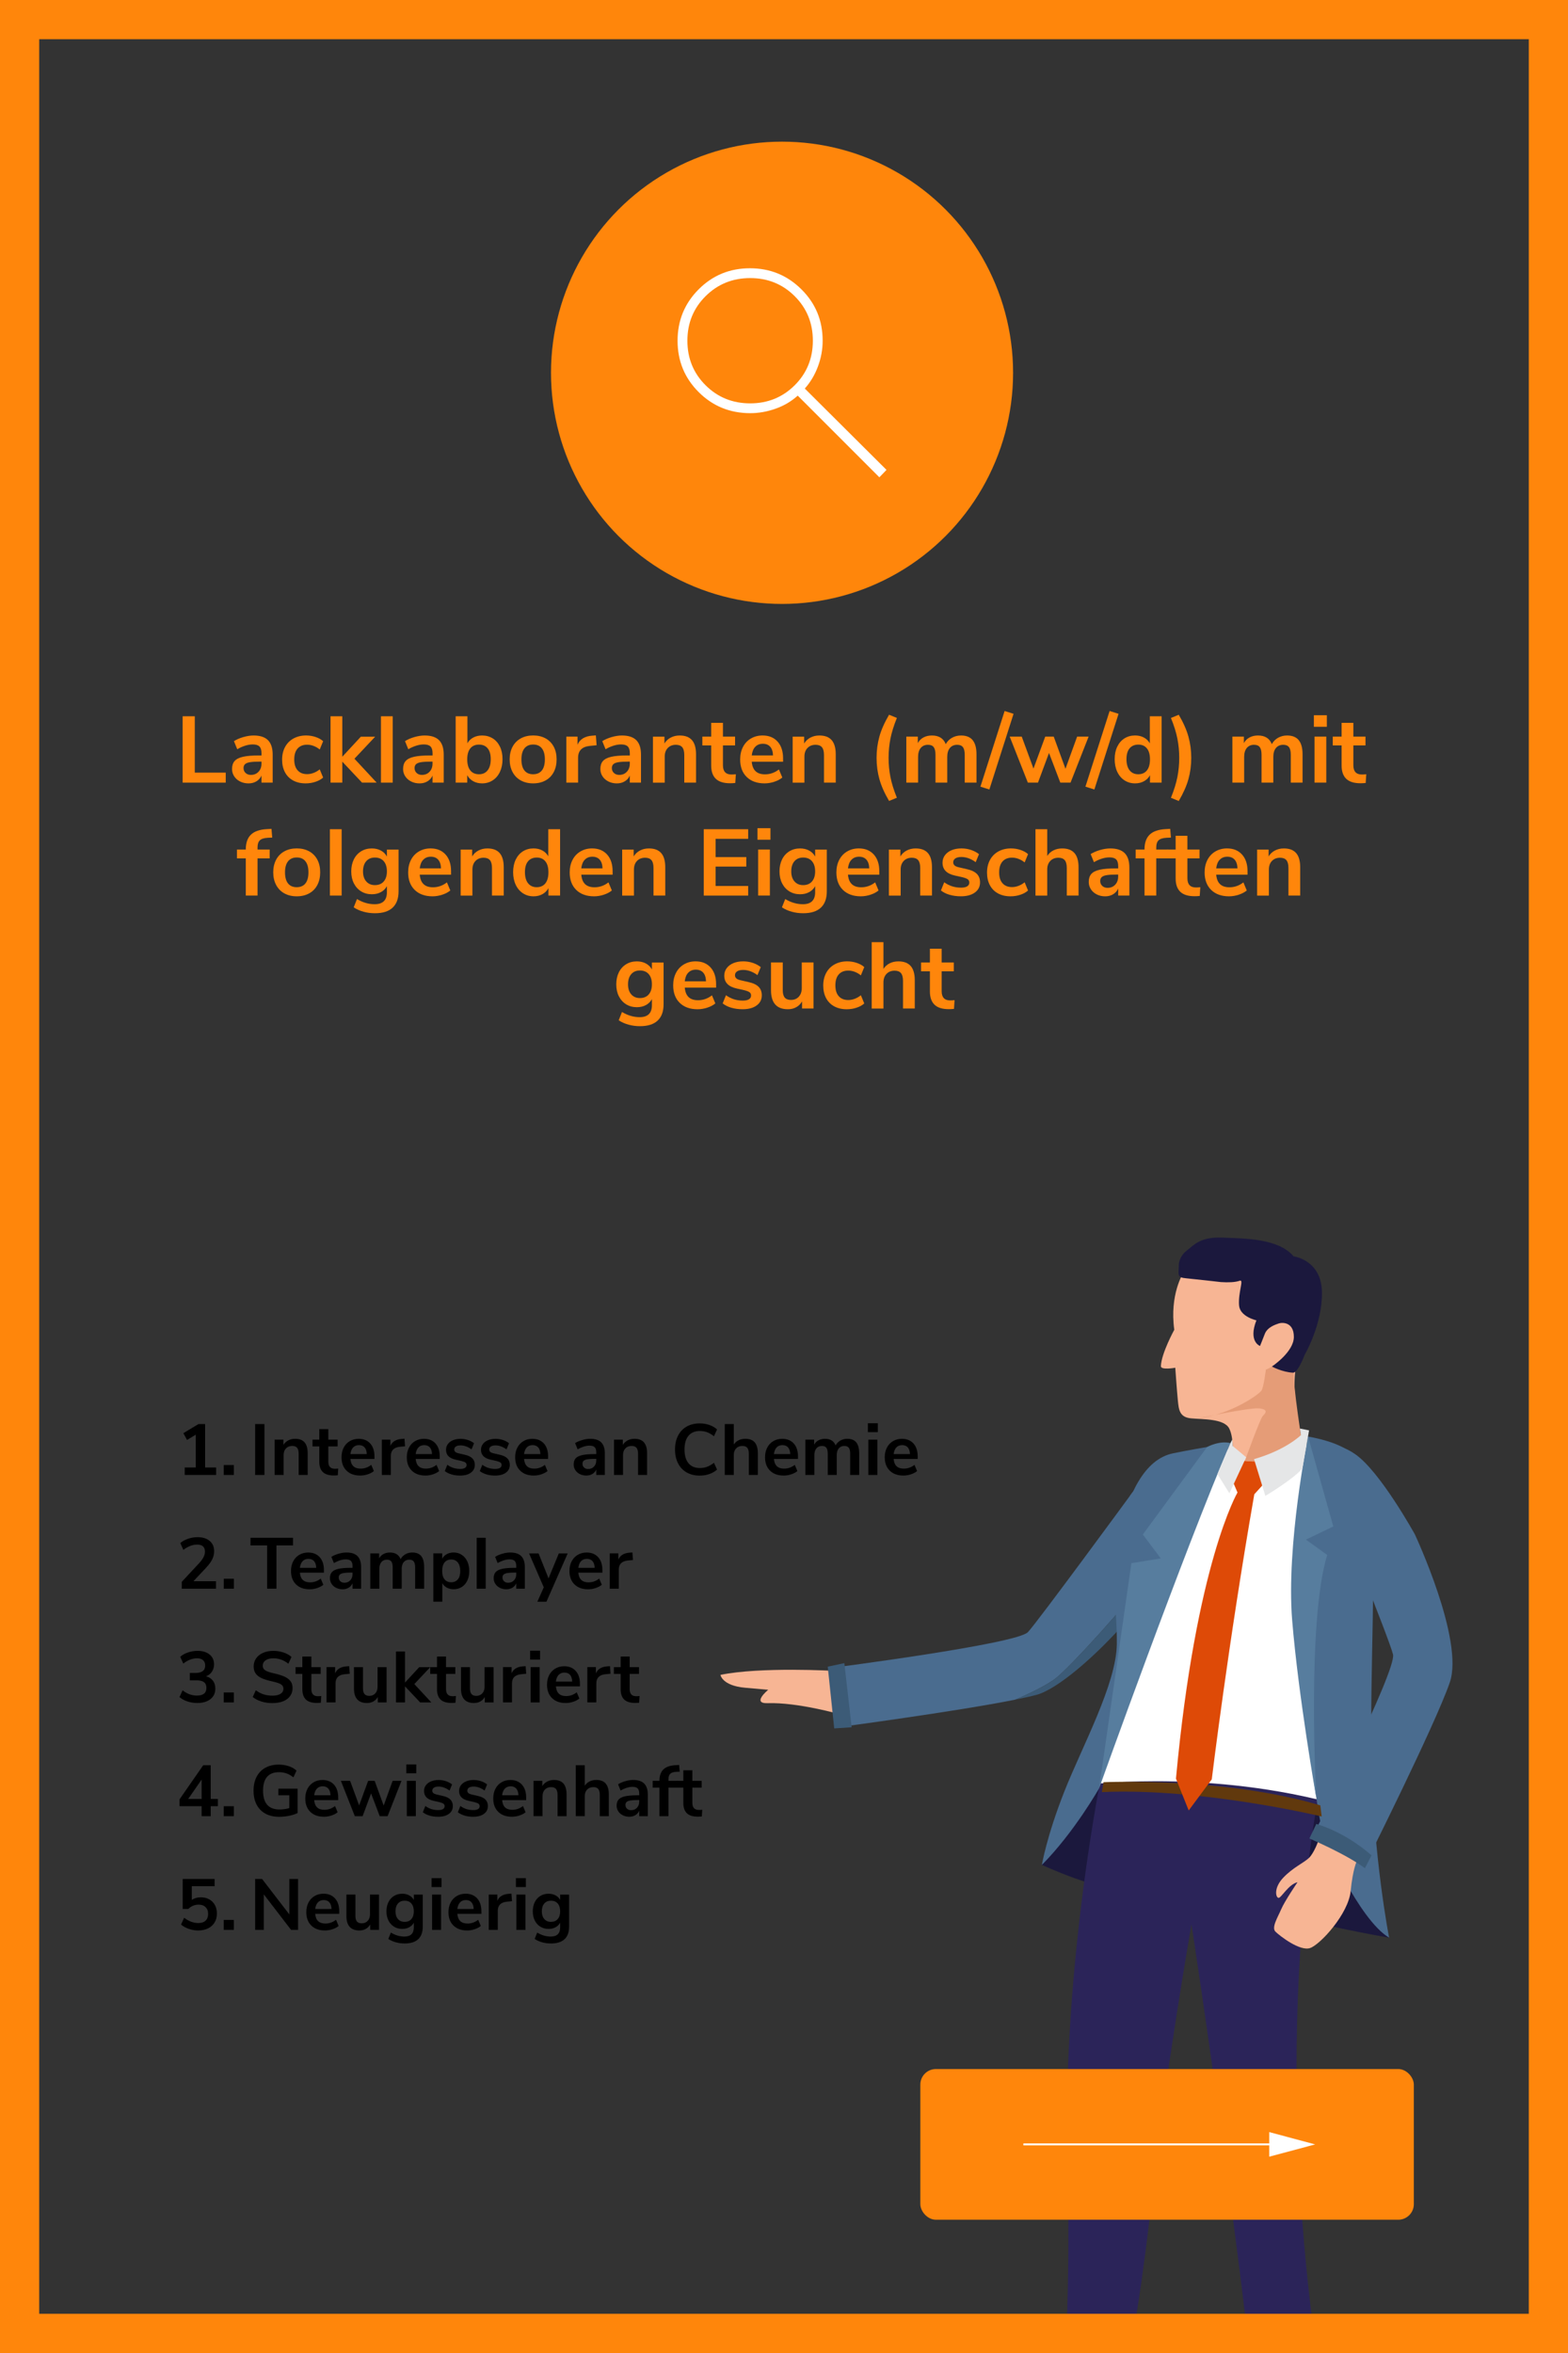 <?xml version="1.0" encoding="UTF-8"?>
<svg id="Ebene_2" data-name="Ebene 2" xmlns="http://www.w3.org/2000/svg" viewBox="0 0 800 1200">
  <rect x="0" y="0" width="800" height="1200" fill="#333333" stroke="none"/>
  <defs>
    <style>
      .cls-1 {
        fill: #577d9e;
      }

      .cls-2 {
        fill: #4a6c8f;
      }

      .cls-3 {
        fill: #fff;
      }

      .cls-4 {
        fill: #ff860b;
      }

      .cls-5 {
        fill: none;
        stroke: #fff;
        stroke-miterlimit: 10;
      }

      .cls-6 {
        fill: #de4a07;
      }

      .cls-7 {
        fill: #1b183d;
      }

      .cls-8 {
        fill: #3c5b77;
      }

      .cls-9 {
        fill: #e5e6e7;
      }

      .cls-10 {
        fill: #e59c77;
      }

      .cls-11 {
        fill: #f7b594;
      }

      .cls-12 {
        fill: #2b2459;
      }

      .cls-13 {
        fill: #61390d;
      }
    </style>
  </defs>
  <g id="Ebene_1-2" data-name="Ebene 1">
    <g>
      <g>
        <g>
          <path class="cls-11" d="M425.88,852.14s-37.94-2.19-58.3,2.03c0,0,.81,5.52,12.59,6.56l11.77,1.04s-8.67,7.11-.26,6.83c15.28-.51,36.72,5.63,36.72,5.63l-2.53-22.09Z"/>
          <g>
            <g>
              <path class="cls-2" d="M538.33,856.15c-6.99,5.17-20.42,10.66-20.45,10.67-30.12,6.04-90.42,14.06-90.42,14.06l-3.06-30.32s94.54-12.14,100.07-18.21c5.53-6.07,51.6-68.91,51.6-68.91,0,0,14.56-23.95,27.34,2.8.81,1.7,1.21,3.64,1.3,5.74-.26.55-7.39,15.2-17.81,29.97-10.62,15.05-41.57,49.02-48.57,54.2Z"/>
              <path class="cls-8" d="M528.95,864.31c-2.84.77-6.63,1.62-11.07,2.51.04-.01,13.46-5.5,20.45-10.67,7-5.18,37.96-39.15,48.57-54.2,10.42-14.77,17.54-29.42,17.81-29.97,1.26,27.57-55.24,86.75-75.76,92.34Z"/>
            </g>
            <polygon class="cls-8" points="430.79 848.18 422.31 849.97 425.62 881.47 434.51 880.88 430.79 848.18"/>
          </g>
        </g>
        <path class="cls-7" d="M708.73,988.19s-43.81-7.44-60.35-14.51c-16.54-7.07-60.12-11.83-73.35-10.2-13.22,1.63-43.46-12.41-43.46-12.41l23.47-53.12,126.92,1.02s13.06,71.07,26.76,89.22Z"/>
        <path class="cls-12" d="M677.34,893.1s-31,118.22-6.33,302.11h-34.33s.12-5.56-9.51-77.92c-11.23-84.41-19.28-135.91-19.28-135.91,0,0-13.78,79.05-19.65,134.39-5.45,51.38-10.66,77.42-10.66,77.42l-33.65-1.52s2.15-33.99.63-95.66c-1.52-61.67,6.9-149.69,25.41-229.29,0,0,74.98-13.94,107.36,26.37Z"/>
        <path class="cls-3" d="M671.57,736.91s-34.48-.83-50.09,3.45l-69.11,170.1s59.21-8.3,124.79,8.46c0,0-9.59-134.78-5.58-182Z"/>
        <path class="cls-2" d="M667.38,732.62s-9.08,51.83-6.79,87.55c2.29,35.72,11.49,107,14.93,117.5,0,0,17.75,41.37,33.2,50.51,0,0-8.08-41.49-8.98-90.24-.9-48.75,2.74-100.54-.47-126.52-1.74-14.09,4.68-32.21-31.89-38.8Z"/>
        <path class="cls-2" d="M627.76,735.99s-44.43,99.6-66.99,176.02c0,0-12.67,22.42-29.19,39.07,0,0,2.34-14.35,11.42-37.36,9.08-23.01,26.62-54.95,26.81-75.36.19-20.41-3.9-34.88.93-55.45,4.82-20.57,12.94-38.77,27.88-41.77,14.94-3,29.15-5.16,29.15-5.16Z"/>
        <path class="cls-1" d="M615.89,737.93l-32.81,44.64,9.16,12.2-15,2.43-16.47,114.8s43.51-121.6,66.99-176.02c0,0-4.58-1.62-11.87,1.95Z"/>
        <path class="cls-1" d="M667.38,732.62s-11.26,55.24-8.11,93.73c3.15,38.49,12.28,90.43,12.28,90.43,0,0-4.93-89.57,5.6-123.77l-10.86-7.82,13.97-6.71-12.88-45.86Z"/>
        <path class="cls-13" d="M563.02,908.91s61.37-2.82,110.6,11.8l.71,5.67s-61.48-14.74-112.15-12.43l.84-5.04Z"/>
        <path class="cls-6" d="M631.38,761.15s-21.24,36.02-31.4,145.94l6.5,16.22,11.77-15.86s8.39-69.3,21.7-145.38l5.4-5.96c1.1-1.22,1.48-2.92,1.01-4.49l-1.2-3.99c-.43-1.42-1.68-2.43-3.16-2.55l-6.32-.5c-1.13-.09-2.25.26-3.13.97l-2.96,2.39c-1.7,1.38-2.28,3.72-1.42,5.73l3.21,7.49Z"/>
        <g>
          <path class="cls-11" d="M603.68,649.25s-7.04,10.88-4.56,28.92c0,0-6.55,11.9-6.83,18.54-.09,2.17,7.34.82,7.34.82,0,0,.84,11.92,1.31,16.64.47,4.71.81,8.58,6.65,9.16,5.84.58,16.93.04,19.56,5.18,2.63,5.14,1.72,15.6,1.72,15.6,0,0,10.26,2.15,16.13.77,5.33-1.26,9.93-2.66,19.68-7.11,0,0-8.37-32.83-1.56-47.12,6.8-14.29,8.67-34.66-4.38-43.26-13.05-8.6-46.63-15.04-55.05,1.87Z"/>
          <path class="cls-10" d="M648.93,696.91s-2.24,1.41-3.08,1.55c0,0-1.05,9.01-2.3,10.8s-15.26,12.09-32.27,14.06c0,0,25.71-5.45,30.88-5.07,5.18.39,3.58,2.5,2.19,3.78-1.39,1.28-9.22,23.02-9.22,23.02,0,0,12.98,2.44,29.53-7.29,0,0-5.22-31.86-4.58-39.21.65-7.35-11.16-1.64-11.16-1.64Z"/>
          <path class="cls-7" d="M601.46,644.63s.15-3.85,4.06-6.89,7.01-7.05,18.38-6.57c11.37.48,28.3.36,36.13,9.57,0,0,14.12,1.71,14.43,18.15.31,16.44-8.76,31.95-8.76,31.95h0c-1.53,3.96-4.09,9.31-6.01,9.21-5.53-.27-10.76-3.14-10.76-3.14,0,0,11.21-7.4,11.2-15.11,0-7.71-5.99-7.45-7.69-6.86s-5.82,1.85-7.16,5.39c-.95,2.51-2.42,6.1-2.42,6.1,0,0-6.11-2.19-1.84-13.07,0,0-8.43-1.86-8.85-7.66-.5-6.77,2.63-13.34.36-12.55-2.48.86-5.9.92-9.58.7h0s-12.45-1.43-17.79-1.94c-4.74-.45-3.86-1.51-3.7-7.28Z"/>
        </g>
        <path class="cls-9" d="M663.74,731.89s-7.54,7.55-23.93,12.25l5.77,18.74s14.31-8.49,18.92-14.02l3.39-19.39-4.65-.93.51,3.34Z"/>
        <polygon class="cls-9" points="628.96 737.48 635.81 743.2 627.24 761.57 621.15 751.76 627.76 735.99 628.68 734.14 628.96 737.48"/>
        <g>
          <g>
            <path class="cls-2" d="M679.56,763.65s29.25,72.14,31.17,80.12c1.92,7.99-41.18,93-41.18,93l26.8,14.51s35.9-71.61,43.34-93.26c7.45-21.65-17.83-75.52-17.83-75.52,0,0-17.68-32.1-30.47-40.91-21.85-15.06-11.83,22.05-11.83,22.05Z"/>
            <path class="cls-11" d="M672.74,938.5s-2.24,6.52-4.95,9.07c-2.71,2.54-8.08,4.79-13.03,9.99-4.95,5.2-3.92,9.97-2.54,10.32s5.02-6.84,9.78-7.98c0,0-6.59,9.68-8.31,13.75-1.72,4.07-5.13,9.37-2.93,11.49,2.2,2.13,12.42,10.12,17.67,8.33,5.25-1.79,19.56-17.49,20.68-29.03,1.13-11.54,3.18-15.35,3.18-15.35l-19.55-10.59Z"/>
          </g>
          <path class="cls-8" d="M671.59,930.19l-3.55,7.42s18.71,7.93,28.34,15.15l3.36-6.55s-11.95-11.18-28.15-16.02Z"/>
        </g>
      </g>
      <path class="cls-4" d="M780,20v1160H20V20h760M800,0H0v1200h800V0h0Z"/>
      <g>
        <path class="cls-4" d="M93.19,365.29h6.19v28.75h15.79v5.09h-21.98v-33.84Z"/>
        <path class="cls-4" d="M136.72,377.48c1.6,1.6,2.4,4.06,2.4,7.39v14.26h-5.71v-3.6c-.54,1.25-1.4,2.22-2.57,2.93-1.17.7-2.52,1.06-4.06,1.06s-2.99-.32-4.27-.96c-1.28-.64-2.29-1.52-3.02-2.64s-1.1-2.37-1.1-3.74c0-1.73.44-3.09,1.32-4.08.88-.99,2.31-1.71,4.3-2.16,1.98-.45,4.72-.67,8.21-.67h1.2v-1.1c0-1.6-.34-2.75-1.03-3.46-.69-.7-1.83-1.06-3.43-1.06-1.25,0-2.55.22-3.91.65-1.36.43-2.7,1.03-4.01,1.8l-1.68-4.13c1.31-.83,2.9-1.52,4.75-2.06,1.86-.54,3.62-.82,5.28-.82,3.29,0,5.74.8,7.34,2.4ZM131.9,393.58c1.01-1.07,1.51-2.46,1.51-4.15v-1.01h-.86c-2.14,0-3.81.1-4.99.29-1.18.19-2.03.53-2.54,1.01-.51.48-.77,1.14-.77,1.97,0,1.02.35,1.86,1.06,2.52.7.66,1.6.98,2.69.98,1.6,0,2.9-.54,3.91-1.61Z"/>
        <path class="cls-4" d="M149.52,398.02c-1.81-.99-3.19-2.4-4.15-4.22-.96-1.82-1.44-3.95-1.44-6.38s.5-4.58,1.51-6.46c1.01-1.87,2.44-3.32,4.3-4.34,1.86-1.02,4-1.54,6.43-1.54,1.66,0,3.29.26,4.87.79,1.58.53,2.86,1.24,3.82,2.14l-1.73,4.22c-.99-.8-2.04-1.41-3.14-1.82-1.1-.42-2.2-.62-3.29-.62-2.08,0-3.7.65-4.85,1.94s-1.73,3.16-1.73,5.59.58,4.25,1.73,5.54c1.15,1.3,2.77,1.94,4.85,1.94,1.09,0,2.18-.21,3.29-.62,1.1-.42,2.15-1.02,3.14-1.82l1.73,4.18c-1.02.93-2.34,1.66-3.94,2.18-1.6.53-3.26.79-4.99.79-2.46,0-4.6-.5-6.41-1.49Z"/>
        <path class="cls-4" d="M184.72,399.13l-10.08-10.7v10.7h-6v-33.84h6v20.64l9.46-10.22h7.3l-10.56,11.23,11.33,12.19h-7.44Z"/>
        <path class="cls-4" d="M194.37,365.29h6v33.84h-6v-33.84Z"/>
        <path class="cls-4" d="M223.99,377.48c1.6,1.6,2.4,4.06,2.4,7.39v14.26h-5.71v-3.6c-.54,1.25-1.4,2.22-2.57,2.93s-2.52,1.06-4.06,1.06-2.99-.32-4.27-.96c-1.28-.64-2.29-1.52-3.02-2.64-.74-1.12-1.1-2.37-1.1-3.74,0-1.73.44-3.09,1.32-4.08.88-.99,2.31-1.71,4.3-2.16,1.98-.45,4.72-.67,8.21-.67h1.2v-1.1c0-1.6-.34-2.75-1.03-3.46-.69-.7-1.83-1.06-3.43-1.06-1.25,0-2.55.22-3.91.65-1.36.43-2.7,1.03-4.01,1.8l-1.68-4.13c1.31-.83,2.9-1.52,4.75-2.06,1.86-.54,3.62-.82,5.28-.82,3.3,0,5.74.8,7.34,2.4ZM219.16,393.58c1.01-1.07,1.51-2.46,1.51-4.15v-1.01h-.86c-2.14,0-3.81.1-4.99.29s-2.03.53-2.54,1.01-.77,1.14-.77,1.97c0,1.02.35,1.86,1.06,2.52.7.66,1.6.98,2.69.98,1.6,0,2.9-.54,3.91-1.61Z"/>
        <path class="cls-4" d="M251.4,376.57c1.57.99,2.79,2.4,3.67,4.22.88,1.82,1.32,3.95,1.32,6.38s-.44,4.58-1.32,6.46c-.88,1.87-2.11,3.32-3.7,4.34-1.58,1.02-3.38,1.54-5.4,1.54-1.7,0-3.21-.37-4.54-1.1-1.33-.74-2.34-1.76-3.05-3.07v3.79h-5.9v-33.84h6v13.78c.7-1.28,1.71-2.26,3.02-2.95,1.31-.69,2.8-1.03,4.46-1.03,2.05,0,3.86.5,5.42,1.49ZM248.8,392.84c1.06-1.34,1.58-3.23,1.58-5.66s-.52-4.24-1.56-5.52c-1.04-1.28-2.52-1.92-4.44-1.92s-3.4.65-4.44,1.94c-1.04,1.3-1.56,3.16-1.56,5.59s.52,4.3,1.56,5.62c1.04,1.31,2.52,1.97,4.44,1.97s3.36-.67,4.42-2.02Z"/>
        <path class="cls-4" d="M265.72,398.02c-1.81-.99-3.21-2.42-4.2-4.27-.99-1.86-1.49-4.02-1.49-6.48s.5-4.62,1.49-6.46c.99-1.84,2.39-3.26,4.2-4.25,1.81-.99,3.91-1.49,6.31-1.49s4.5.5,6.31,1.49c1.81.99,3.2,2.41,4.18,4.25.98,1.84,1.46,3.99,1.46,6.46s-.49,4.62-1.46,6.48c-.98,1.86-2.37,3.28-4.18,4.27-1.81.99-3.91,1.49-6.31,1.49s-4.5-.5-6.31-1.49ZM276.45,392.94c1.02-1.28,1.54-3.17,1.54-5.66s-.51-4.34-1.54-5.64c-1.02-1.3-2.5-1.94-4.42-1.94s-3.4.65-4.44,1.94-1.56,3.18-1.56,5.64.51,4.38,1.54,5.66c1.02,1.28,2.5,1.92,4.42,1.92s3.44-.64,4.46-1.92Z"/>
        <path class="cls-4" d="M304.39,380.07l-3.5.34c-3.97.42-5.95,2.43-5.95,6.05v12.67h-6v-23.47h5.71v4.13c1.22-2.82,3.73-4.35,7.54-4.61l1.82-.14.38,5.04Z"/>
        <path class="cls-4" d="M324.64,377.48c1.6,1.6,2.4,4.06,2.4,7.39v14.26h-5.71v-3.6c-.54,1.25-1.4,2.22-2.57,2.93s-2.52,1.06-4.06,1.06-2.99-.32-4.27-.96c-1.28-.64-2.29-1.52-3.02-2.64-.74-1.12-1.1-2.37-1.1-3.74,0-1.73.44-3.09,1.32-4.08.88-.99,2.31-1.71,4.3-2.16,1.98-.45,4.72-.67,8.21-.67h1.2v-1.1c0-1.6-.34-2.75-1.03-3.46-.69-.7-1.83-1.06-3.43-1.06-1.25,0-2.55.22-3.91.65-1.36.43-2.7,1.03-4.01,1.8l-1.68-4.13c1.31-.83,2.9-1.52,4.75-2.06,1.86-.54,3.62-.82,5.28-.82,3.3,0,5.74.8,7.34,2.4ZM319.82,393.58c1.01-1.07,1.51-2.46,1.51-4.15v-1.01h-.86c-2.14,0-3.81.1-4.99.29s-2.03.53-2.54,1.01-.77,1.14-.77,1.97c0,1.02.35,1.86,1.06,2.52.7.66,1.6.98,2.69.98,1.6,0,2.9-.54,3.91-1.61Z"/>
        <path class="cls-4" d="M353.06,377.48c1.38,1.6,2.06,4.02,2.06,7.25v14.4h-6v-14.06c0-1.82-.34-3.15-1.03-3.98-.69-.83-1.77-1.25-3.24-1.25-1.73,0-3.11.54-4.15,1.63-1.04,1.09-1.56,2.54-1.56,4.37v13.3h-6v-23.47h5.86v3.5c.8-1.31,1.87-2.32,3.22-3.02,1.34-.7,2.86-1.06,4.56-1.06,2.82,0,4.91.8,6.29,2.4Z"/>
        <path class="cls-4" d="M375.43,394.85l-.29,4.46c-.96.1-1.84.14-2.64.14-3.3,0-5.73-.76-7.3-2.28-1.57-1.52-2.35-3.78-2.35-6.79v-10.22h-4.51v-4.51h4.51v-7.01h6v7.01h6.19v4.51h-6.19v10.13c0,3.14,1.46,4.7,4.37,4.7.7,0,1.44-.05,2.21-.14Z"/>
        <path class="cls-4" d="M399.52,388.47h-15.98c.19,2.18.85,3.79,1.97,4.85,1.12,1.06,2.72,1.58,4.8,1.58,2.59,0,4.96-.83,7.1-2.5l1.73,4.13c-1.09.9-2.46,1.62-4.1,2.16-1.65.54-3.3.82-4.97.82-3.84,0-6.87-1.09-9.1-3.26-2.22-2.18-3.34-5.15-3.34-8.93,0-2.4.48-4.53,1.44-6.38.96-1.86,2.31-3.3,4.06-4.32,1.74-1.02,3.72-1.54,5.93-1.54,3.23,0,5.78,1.04,7.66,3.12,1.87,2.08,2.81,4.94,2.81,8.59v1.68ZM385.34,380.84c-.98,1.02-1.58,2.5-1.8,4.42h10.85c-.06-1.95-.54-3.43-1.44-4.44-.9-1.01-2.14-1.51-3.74-1.51s-2.89.51-3.86,1.54Z"/>
        <path class="cls-4" d="M424.34,377.48c1.38,1.6,2.06,4.02,2.06,7.25v14.4h-6v-14.06c0-1.82-.34-3.15-1.03-3.98-.69-.83-1.77-1.25-3.24-1.25-1.73,0-3.11.54-4.15,1.63-1.04,1.09-1.56,2.54-1.56,4.37v13.3h-6v-23.47h5.86v3.5c.8-1.31,1.87-2.32,3.22-3.02,1.34-.7,2.86-1.06,4.56-1.06,2.82,0,4.91.8,6.29,2.4Z"/>
        <path class="cls-4" d="M448.67,397.35c-.96-3.46-1.44-7.07-1.44-10.85s.48-7.39,1.44-10.85,2.61-7.17,4.94-11.14l3.98,1.63c-1.57,3.87-2.66,7.39-3.29,10.56-.62,3.17-.94,6.43-.94,9.79s.31,6.62.94,9.79c.62,3.17,1.72,6.69,3.29,10.56l-3.98,1.63c-2.34-3.97-3.98-7.68-4.94-11.14Z"/>
        <path class="cls-4" d="M496.24,377.46c1.31,1.58,1.97,4.01,1.97,7.27v14.4h-6v-14.16c0-1.79-.3-3.1-.91-3.91-.61-.82-1.58-1.22-2.93-1.22-1.6,0-2.85.54-3.74,1.63-.9,1.09-1.34,2.61-1.34,4.56v13.1h-6v-14.16c0-1.79-.3-3.1-.89-3.91-.59-.82-1.58-1.22-2.95-1.22-1.57,0-2.8.54-3.7,1.63-.9,1.09-1.34,2.61-1.34,4.56v13.1h-6v-23.47h5.86v3.31c.7-1.28,1.68-2.25,2.93-2.9,1.25-.66,2.67-.98,4.27-.98,3.55,0,5.9,1.47,7.06,4.42.74-1.38,1.79-2.46,3.17-3.24,1.38-.78,2.91-1.18,4.61-1.18,2.66,0,4.64.79,5.95,2.38Z"/>
        <path class="cls-4" d="M500.22,401.19l12.34-38.59,4.56,1.44-12.34,38.59-4.56-1.44Z"/>
        <path class="cls-4" d="M555.42,375.65l-9.22,23.47h-5.23l-5.76-15.12-5.62,15.12h-5.18l-9.26-23.47h6.14l6,16.32,6-16.32h4.32l6,16.42,5.95-16.42h5.86Z"/>
        <path class="cls-4" d="M553.79,401.19l12.34-38.59,4.56,1.44-12.34,38.59-4.56-1.44Z"/>
        <path class="cls-4" d="M592.67,365.29v33.84h-5.95v-3.79c-.7,1.31-1.72,2.34-3.05,3.07-1.33.74-2.84,1.1-4.54,1.1-2.02,0-3.82-.51-5.4-1.54-1.58-1.02-2.82-2.47-3.7-4.34-.88-1.87-1.32-4.02-1.32-6.46s.44-4.56,1.32-6.38c.88-1.82,2.1-3.23,3.67-4.22,1.57-.99,3.38-1.49,5.42-1.49,1.7,0,3.2.35,4.51,1.06,1.31.7,2.32,1.7,3.02,2.98v-13.82h6ZM585.16,392.89c1.04-1.31,1.56-3.18,1.56-5.62s-.52-4.3-1.56-5.59c-1.04-1.3-2.5-1.94-4.39-1.94s-3.41.64-4.46,1.92c-1.06,1.28-1.58,3.12-1.58,5.52s.53,4.32,1.58,5.66c1.06,1.34,2.53,2.02,4.42,2.02s3.4-.66,4.44-1.97Z"/>
        <path class="cls-4" d="M597.42,406.85c1.57-3.87,2.66-7.39,3.29-10.56.62-3.17.94-6.43.94-9.79s-.31-6.62-.94-9.79c-.62-3.17-1.72-6.69-3.29-10.56l3.98-1.63c2.34,3.97,3.98,7.68,4.94,11.14s1.44,7.07,1.44,10.85-.48,7.39-1.44,10.85-2.61,7.17-4.94,11.14l-3.98-1.63Z"/>
        <path class="cls-4" d="M662.6,377.46c1.31,1.58,1.97,4.01,1.97,7.27v14.4h-6v-14.16c0-1.79-.3-3.1-.91-3.91-.61-.82-1.58-1.22-2.93-1.22-1.6,0-2.85.54-3.74,1.63-.9,1.09-1.34,2.61-1.34,4.56v13.1h-6v-14.16c0-1.79-.3-3.1-.89-3.91-.59-.82-1.58-1.22-2.95-1.22-1.57,0-2.8.54-3.7,1.63-.9,1.09-1.34,2.61-1.34,4.56v13.1h-6v-23.47h5.86v3.31c.7-1.28,1.68-2.25,2.93-2.9,1.25-.66,2.67-.98,4.27-.98,3.55,0,5.9,1.47,7.06,4.42.74-1.38,1.79-2.46,3.17-3.24,1.38-.78,2.91-1.18,4.61-1.18,2.66,0,4.64.79,5.95,2.38Z"/>
        <path class="cls-4" d="M676.96,364.76v5.9h-6.62v-5.9h6.62ZM670.67,375.65h6v23.47h-6v-23.47Z"/>
        <path class="cls-4" d="M697.07,394.85l-.29,4.46c-.96.1-1.84.14-2.64.14-3.3,0-5.73-.76-7.3-2.28-1.57-1.52-2.35-3.78-2.35-6.79v-10.22h-4.51v-4.51h4.51v-7.01h6v7.01h6.19v4.51h-6.19v10.13c0,3.14,1.46,4.7,4.37,4.7.7,0,1.44-.05,2.21-.14Z"/>
        <path class="cls-4" d="M131.4,433.25h6.19v4.51h-6.19v18.96h-6v-18.96h-4.51v-4.51h4.51c0-3.36.87-5.89,2.62-7.58,1.74-1.7,4.46-2.64,8.14-2.83l2.35-.14.38,4.46-2.26.1c-1.89.1-3.23.52-4.03,1.27-.8.75-1.2,1.96-1.2,3.62v1.1Z"/>
        <path class="cls-4" d="M145.1,455.62c-1.81-.99-3.21-2.42-4.2-4.27-.99-1.86-1.49-4.02-1.49-6.48s.5-4.62,1.49-6.46c.99-1.84,2.39-3.26,4.2-4.25,1.81-.99,3.91-1.49,6.31-1.49s4.5.5,6.31,1.49c1.81.99,3.2,2.41,4.18,4.25.98,1.84,1.46,3.99,1.46,6.46s-.49,4.62-1.46,6.48c-.98,1.86-2.37,3.28-4.18,4.27-1.81.99-3.91,1.49-6.31,1.49s-4.5-.5-6.31-1.49ZM155.83,450.54c1.02-1.28,1.54-3.17,1.54-5.66s-.51-4.34-1.54-5.64c-1.02-1.3-2.5-1.94-4.42-1.94s-3.4.65-4.44,1.94-1.56,3.18-1.56,5.64.51,4.38,1.54,5.66c1.02,1.28,2.5,1.92,4.42,1.92s3.44-.64,4.46-1.92Z"/>
        <path class="cls-4" d="M168.31,422.89h6v33.84h-6v-33.84Z"/>
        <path class="cls-4" d="M203.35,433.25v21.31c0,3.68-1.02,6.46-3.05,8.35-2.03,1.89-5.03,2.83-9,2.83-2.05,0-4.02-.26-5.9-.79-1.89-.53-3.54-1.27-4.94-2.23l1.68-4.22c2.91,1.76,5.92,2.64,9.02,2.64,4.16,0,6.24-2.05,6.24-6.14v-3.07c-.71,1.31-1.73,2.33-3.07,3.05-1.34.72-2.88,1.08-4.61,1.08-2.05,0-3.86-.49-5.45-1.46-1.58-.98-2.83-2.34-3.72-4.1-.9-1.76-1.34-3.79-1.34-6.1s.44-4.34,1.32-6.12c.88-1.78,2.12-3.15,3.72-4.13,1.6-.98,3.42-1.46,5.47-1.46,1.73,0,3.26.36,4.61,1.08,1.34.72,2.37,1.74,3.07,3.05v-3.55h5.95ZM195.79,449.53c1.07-1.25,1.61-2.96,1.61-5.14s-.54-3.94-1.61-5.18-2.57-1.87-4.49-1.87-3.38.62-4.46,1.87-1.63,2.98-1.63,5.18.54,3.85,1.63,5.11c1.09,1.26,2.58,1.9,4.46,1.9s3.42-.62,4.49-1.87Z"/>
        <path class="cls-4" d="M230.13,446.07h-15.98c.19,2.18.85,3.79,1.97,4.85,1.12,1.06,2.72,1.58,4.8,1.58,2.59,0,4.96-.83,7.1-2.5l1.73,4.13c-1.09.9-2.46,1.62-4.1,2.16-1.65.54-3.3.82-4.97.82-3.84,0-6.87-1.09-9.1-3.26-2.22-2.18-3.34-5.15-3.34-8.93,0-2.4.48-4.53,1.44-6.38.96-1.86,2.31-3.3,4.06-4.32,1.74-1.02,3.72-1.54,5.93-1.54,3.23,0,5.78,1.04,7.66,3.12,1.87,2.08,2.81,4.94,2.81,8.59v1.68ZM215.95,438.44c-.98,1.02-1.58,2.5-1.8,4.42h10.85c-.06-1.95-.54-3.43-1.44-4.44-.9-1.01-2.14-1.51-3.74-1.51s-2.89.51-3.86,1.54Z"/>
        <path class="cls-4" d="M254.95,435.08c1.38,1.6,2.06,4.02,2.06,7.25v14.4h-6v-14.06c0-1.82-.34-3.15-1.03-3.98-.69-.83-1.77-1.25-3.24-1.25-1.73,0-3.11.54-4.15,1.63-1.04,1.09-1.56,2.54-1.56,4.37v13.3h-6v-23.47h5.86v3.5c.8-1.31,1.87-2.32,3.22-3.02,1.34-.7,2.86-1.06,4.56-1.06,2.82,0,4.91.8,6.29,2.4Z"/>
        <path class="cls-4" d="M285.76,422.89v33.84h-5.95v-3.79c-.7,1.31-1.72,2.34-3.05,3.07-1.33.74-2.84,1.1-4.54,1.1-2.02,0-3.82-.51-5.4-1.54-1.58-1.02-2.82-2.47-3.7-4.34-.88-1.87-1.32-4.02-1.32-6.46s.44-4.56,1.32-6.38c.88-1.82,2.1-3.23,3.67-4.22,1.57-.99,3.38-1.49,5.42-1.49,1.7,0,3.2.35,4.51,1.06,1.31.7,2.32,1.7,3.02,2.98v-13.82h6ZM278.25,450.49c1.04-1.31,1.56-3.18,1.56-5.62s-.52-4.3-1.56-5.59c-1.04-1.3-2.5-1.94-4.39-1.94s-3.41.64-4.46,1.92c-1.06,1.28-1.58,3.12-1.58,5.52s.53,4.32,1.58,5.66c1.06,1.34,2.53,2.02,4.42,2.02s3.4-.66,4.44-1.97Z"/>
        <path class="cls-4" d="M312.55,446.07h-15.98c.19,2.18.85,3.79,1.97,4.85,1.12,1.06,2.72,1.58,4.8,1.58,2.59,0,4.96-.83,7.1-2.5l1.73,4.13c-1.09.9-2.46,1.62-4.1,2.16-1.65.54-3.3.82-4.97.82-3.84,0-6.87-1.09-9.1-3.26-2.22-2.18-3.34-5.15-3.34-8.93,0-2.4.48-4.53,1.44-6.38.96-1.86,2.31-3.3,4.06-4.32,1.74-1.02,3.72-1.54,5.93-1.54,3.23,0,5.78,1.04,7.66,3.12,1.87,2.08,2.81,4.94,2.81,8.59v1.68ZM298.36,438.44c-.98,1.02-1.58,2.5-1.8,4.42h10.85c-.06-1.95-.54-3.43-1.44-4.44-.9-1.01-2.14-1.51-3.74-1.51s-2.89.51-3.86,1.54Z"/>
        <path class="cls-4" d="M337.36,435.08c1.38,1.6,2.06,4.02,2.06,7.25v14.4h-6v-14.06c0-1.82-.34-3.15-1.03-3.98-.69-.83-1.77-1.25-3.24-1.25-1.73,0-3.11.54-4.15,1.63-1.04,1.09-1.56,2.54-1.56,4.37v13.3h-6v-23.47h5.86v3.5c.8-1.31,1.87-2.32,3.22-3.02,1.34-.7,2.86-1.06,4.56-1.06,2.82,0,4.91.8,6.29,2.4Z"/>
        <path class="cls-4" d="M359.06,422.89h22.66v4.9h-16.61v9.31h15.65v4.85h-15.65v9.89h16.61v4.9h-22.66v-33.84Z"/>
        <path class="cls-4" d="M393.09,422.36v5.9h-6.62v-5.9h6.62ZM386.8,433.25h6v23.47h-6v-23.47Z"/>
        <path class="cls-4" d="M421.84,433.25v21.31c0,3.68-1.02,6.46-3.05,8.35-2.03,1.89-5.03,2.83-9,2.83-2.05,0-4.02-.26-5.9-.79-1.89-.53-3.54-1.27-4.94-2.23l1.68-4.22c2.91,1.76,5.92,2.64,9.02,2.64,4.16,0,6.24-2.05,6.24-6.14v-3.07c-.71,1.31-1.73,2.33-3.07,3.05-1.34.72-2.88,1.08-4.61,1.08-2.05,0-3.86-.49-5.45-1.46-1.58-.98-2.83-2.34-3.72-4.1-.9-1.76-1.34-3.79-1.34-6.1s.44-4.34,1.32-6.12c.88-1.78,2.12-3.15,3.72-4.13,1.6-.98,3.42-1.46,5.47-1.46,1.73,0,3.26.36,4.61,1.08,1.34.72,2.37,1.74,3.07,3.05v-3.55h5.95ZM414.28,449.53c1.07-1.25,1.61-2.96,1.61-5.14s-.54-3.94-1.61-5.18-2.57-1.87-4.49-1.87-3.38.62-4.46,1.87-1.63,2.98-1.63,5.18.54,3.85,1.63,5.11c1.09,1.26,2.58,1.9,4.46,1.9s3.42-.62,4.49-1.87Z"/>
        <path class="cls-4" d="M448.62,446.07h-15.98c.19,2.18.85,3.79,1.97,4.85,1.12,1.06,2.72,1.58,4.8,1.58,2.59,0,4.96-.83,7.1-2.5l1.73,4.13c-1.09.9-2.46,1.62-4.1,2.16-1.65.54-3.3.82-4.97.82-3.84,0-6.87-1.09-9.1-3.26-2.22-2.18-3.34-5.15-3.34-8.93,0-2.4.48-4.53,1.44-6.38.96-1.86,2.31-3.3,4.06-4.32,1.74-1.02,3.72-1.54,5.93-1.54,3.23,0,5.78,1.04,7.66,3.12,1.87,2.08,2.81,4.94,2.81,8.59v1.68ZM434.44,438.44c-.98,1.02-1.58,2.5-1.8,4.42h10.85c-.06-1.95-.54-3.43-1.44-4.44-.9-1.01-2.14-1.51-3.74-1.51s-2.89.51-3.86,1.54Z"/>
        <path class="cls-4" d="M473.44,435.08c1.38,1.6,2.06,4.02,2.06,7.25v14.4h-6v-14.06c0-1.82-.34-3.15-1.03-3.98-.69-.83-1.77-1.25-3.24-1.25-1.73,0-3.11.54-4.15,1.63-1.04,1.09-1.56,2.54-1.56,4.37v13.3h-6v-23.47h5.86v3.5c.8-1.31,1.87-2.32,3.22-3.02,1.34-.7,2.86-1.06,4.56-1.06,2.82,0,4.91.8,6.29,2.4Z"/>
        <path class="cls-4" d="M484.5,456.34c-1.75-.51-3.22-1.25-4.44-2.21l1.68-4.18c2.5,1.82,5.36,2.74,8.59,2.74,1.38,0,2.42-.22,3.14-.67.72-.45,1.08-1.09,1.08-1.92,0-.7-.25-1.25-.74-1.63-.5-.38-1.38-.74-2.66-1.06l-3.84-.86c-2.18-.48-3.79-1.26-4.85-2.35s-1.58-2.5-1.58-4.22c0-1.44.41-2.71,1.22-3.82.82-1.1,1.95-1.96,3.41-2.57,1.46-.61,3.14-.91,5.06-.91,1.66,0,3.27.26,4.82.77,1.55.51,2.92,1.23,4.1,2.16l-1.68,4.08c-2.43-1.76-4.87-2.64-7.3-2.64-1.31,0-2.34.24-3.07.72-.74.48-1.1,1.15-1.1,2.02,0,.64.23,1.17.7,1.58.46.42,1.21.74,2.23.96l3.98.91c2.34.51,4.05,1.32,5.14,2.42s1.63,2.55,1.63,4.34c0,2.18-.88,3.9-2.64,5.18-1.76,1.28-4.14,1.92-7.15,1.92-2.08,0-3.99-.26-5.74-.77Z"/>
        <path class="cls-4" d="M509.17,455.62c-1.81-.99-3.19-2.4-4.15-4.22-.96-1.82-1.44-3.95-1.44-6.38s.5-4.58,1.51-6.46c1.01-1.87,2.44-3.32,4.3-4.34,1.86-1.02,4-1.54,6.43-1.54,1.66,0,3.29.26,4.87.79,1.58.53,2.86,1.24,3.82,2.14l-1.73,4.22c-.99-.8-2.04-1.41-3.14-1.82-1.1-.42-2.2-.62-3.29-.62-2.08,0-3.7.65-4.85,1.94s-1.73,3.16-1.73,5.59.58,4.25,1.73,5.54c1.15,1.3,2.77,1.94,4.85,1.94,1.09,0,2.18-.21,3.29-.62,1.1-.42,2.15-1.02,3.14-1.82l1.73,4.18c-1.02.93-2.34,1.66-3.94,2.18-1.6.53-3.26.79-4.99.79-2.46,0-4.6-.5-6.41-1.49Z"/>
        <path class="cls-4" d="M548.22,435.08c1.38,1.6,2.06,4.02,2.06,7.25v14.4h-6v-14.06c0-1.82-.34-3.15-1.03-3.98-.69-.83-1.77-1.25-3.24-1.25-1.73,0-3.11.54-4.15,1.63-1.04,1.09-1.56,2.54-1.56,4.37v13.3h-6v-33.84h6v13.63c.8-1.25,1.86-2.2,3.19-2.86,1.33-.66,2.81-.98,4.44-.98,2.82,0,4.91.8,6.29,2.4Z"/>
        <path class="cls-4" d="M573.81,435.08c1.6,1.6,2.4,4.06,2.4,7.39v14.26h-5.71v-3.6c-.54,1.25-1.4,2.22-2.57,2.93-1.17.7-2.52,1.06-4.06,1.06s-2.99-.32-4.27-.96c-1.28-.64-2.29-1.52-3.02-2.64s-1.1-2.37-1.1-3.74c0-1.73.44-3.09,1.32-4.08.88-.99,2.31-1.71,4.3-2.16,1.98-.45,4.72-.67,8.21-.67h1.2v-1.1c0-1.6-.34-2.75-1.03-3.46-.69-.7-1.83-1.06-3.43-1.06-1.25,0-2.55.22-3.91.65-1.36.43-2.7,1.03-4.01,1.8l-1.68-4.13c1.31-.83,2.9-1.52,4.75-2.06,1.86-.54,3.62-.82,5.28-.82,3.29,0,5.74.8,7.34,2.4ZM568.98,451.18c1.01-1.07,1.51-2.46,1.51-4.15v-1.01h-.86c-2.14,0-3.81.1-4.99.29-1.18.19-2.03.53-2.54,1.01-.51.48-.77,1.14-.77,1.97,0,1.02.35,1.86,1.06,2.52.7.66,1.6.98,2.69.98,1.6,0,2.9-.54,3.91-1.61Z"/>
        <path class="cls-4" d="M589.93,433.25h6.19v4.51h-6.19v18.96h-6v-18.96h-4.51v-4.51h4.51c0-3.36.87-5.89,2.62-7.58,1.74-1.7,4.46-2.64,8.14-2.83l2.35-.14.38,4.46-2.26.1c-1.89.1-3.23.52-4.03,1.27-.8.75-1.2,1.96-1.2,3.62v1.1Z"/>
        <path class="cls-4" d="M612.4,452.46l-.29,4.46c-.96.1-1.84.14-2.64.14-3.3,0-5.73-.76-7.3-2.28-1.57-1.52-2.35-3.78-2.35-6.79v-10.22h-4.51v-4.51h4.51v-7.01h6v7.01h6.19v4.51h-6.19v10.13c0,3.14,1.46,4.7,4.37,4.7.7,0,1.44-.05,2.21-.14Z"/>
        <path class="cls-4" d="M636.49,446.07h-15.98c.19,2.18.85,3.79,1.97,4.85,1.12,1.06,2.72,1.58,4.8,1.58,2.59,0,4.96-.83,7.1-2.5l1.73,4.13c-1.09.9-2.46,1.62-4.1,2.16-1.65.54-3.3.82-4.97.82-3.84,0-6.87-1.09-9.1-3.26-2.22-2.18-3.34-5.15-3.34-8.93,0-2.4.48-4.53,1.44-6.38.96-1.86,2.31-3.3,4.06-4.32,1.74-1.02,3.72-1.54,5.93-1.54,3.23,0,5.78,1.04,7.66,3.12,1.87,2.08,2.81,4.94,2.81,8.59v1.68ZM622.31,438.44c-.98,1.02-1.58,2.5-1.8,4.42h10.85c-.06-1.95-.54-3.43-1.44-4.44-.9-1.01-2.14-1.51-3.74-1.51s-2.89.51-3.86,1.54Z"/>
        <path class="cls-4" d="M661.31,435.08c1.38,1.6,2.06,4.02,2.06,7.25v14.4h-6v-14.06c0-1.82-.34-3.15-1.03-3.98-.69-.83-1.77-1.25-3.24-1.25-1.73,0-3.11.54-4.15,1.63-1.04,1.09-1.56,2.54-1.56,4.37v13.3h-6v-23.47h5.86v3.5c.8-1.31,1.87-2.32,3.22-3.02,1.34-.7,2.86-1.06,4.56-1.06,2.82,0,4.91.8,6.29,2.4Z"/>
        <path class="cls-4" d="M338.56,490.85v21.31c0,3.68-1.02,6.46-3.05,8.35-2.03,1.89-5.03,2.83-9,2.83-2.05,0-4.02-.26-5.9-.79-1.89-.53-3.54-1.27-4.94-2.23l1.68-4.22c2.91,1.76,5.92,2.64,9.02,2.64,4.16,0,6.24-2.05,6.24-6.14v-3.07c-.71,1.31-1.73,2.33-3.07,3.05-1.34.72-2.88,1.08-4.61,1.08-2.05,0-3.86-.49-5.45-1.46-1.58-.98-2.83-2.34-3.72-4.1-.9-1.76-1.34-3.79-1.34-6.1s.44-4.34,1.32-6.12c.88-1.78,2.12-3.15,3.72-4.13,1.6-.98,3.42-1.46,5.47-1.46,1.73,0,3.26.36,4.61,1.08,1.34.72,2.37,1.74,3.07,3.05v-3.55h5.95ZM331,507.13c1.07-1.25,1.61-2.96,1.61-5.14s-.54-3.94-1.61-5.18-2.57-1.87-4.49-1.87-3.38.62-4.46,1.87-1.63,2.98-1.63,5.18.54,3.85,1.63,5.11c1.09,1.26,2.58,1.9,4.46,1.9s3.42-.62,4.49-1.87Z"/>
        <path class="cls-4" d="M365.35,503.67h-15.98c.19,2.18.85,3.79,1.97,4.85,1.12,1.06,2.72,1.58,4.8,1.58,2.59,0,4.96-.83,7.1-2.5l1.73,4.13c-1.09.9-2.46,1.62-4.1,2.16-1.65.54-3.3.82-4.97.82-3.84,0-6.87-1.09-9.1-3.26-2.22-2.18-3.34-5.15-3.34-8.93,0-2.4.48-4.53,1.44-6.38.96-1.86,2.31-3.3,4.06-4.32,1.74-1.02,3.72-1.54,5.93-1.54,3.23,0,5.78,1.04,7.66,3.12,1.87,2.08,2.81,4.94,2.81,8.59v1.68ZM351.16,496.04c-.98,1.02-1.58,2.5-1.8,4.42h10.85c-.06-1.95-.54-3.43-1.44-4.44-.9-1.01-2.14-1.51-3.74-1.51s-2.89.51-3.86,1.54Z"/>
        <path class="cls-4" d="M373.15,513.94c-1.75-.51-3.22-1.25-4.44-2.21l1.68-4.18c2.5,1.82,5.36,2.74,8.59,2.74,1.38,0,2.42-.22,3.14-.67.72-.45,1.08-1.09,1.08-1.92,0-.7-.25-1.25-.74-1.63-.5-.38-1.38-.74-2.66-1.06l-3.84-.86c-2.18-.48-3.79-1.26-4.85-2.35s-1.58-2.5-1.58-4.22c0-1.44.41-2.71,1.22-3.82.82-1.1,1.95-1.96,3.41-2.57,1.46-.61,3.14-.91,5.06-.91,1.66,0,3.27.26,4.82.77,1.55.51,2.92,1.23,4.1,2.16l-1.68,4.08c-2.43-1.76-4.87-2.64-7.3-2.64-1.31,0-2.34.24-3.07.72-.74.48-1.1,1.15-1.1,2.02,0,.64.23,1.17.7,1.58.46.42,1.21.74,2.23.96l3.98.91c2.34.51,4.05,1.32,5.14,2.42s1.63,2.55,1.63,4.34c0,2.18-.88,3.9-2.64,5.18-1.76,1.28-4.14,1.92-7.15,1.92-2.08,0-3.99-.26-5.74-.77Z"/>
        <path class="cls-4" d="M415.07,490.85v23.47h-5.86v-3.6c-.74,1.28-1.73,2.26-2.98,2.95-1.25.69-2.66,1.03-4.22,1.03-5.76,0-8.64-3.23-8.64-9.7v-14.16h6v14.21c0,1.66.34,2.9,1.01,3.7.67.8,1.73,1.2,3.17,1.2,1.66,0,3-.55,4.01-1.66s1.51-2.57,1.51-4.39v-13.06h6Z"/>
        <path class="cls-4" d="M425.61,513.22c-1.81-.99-3.19-2.4-4.15-4.22-.96-1.82-1.44-3.95-1.44-6.38s.5-4.58,1.51-6.46c1.01-1.87,2.44-3.32,4.3-4.34,1.86-1.02,4-1.54,6.43-1.54,1.66,0,3.29.26,4.87.79,1.58.53,2.86,1.24,3.82,2.14l-1.73,4.22c-.99-.8-2.04-1.41-3.14-1.82-1.1-.42-2.2-.62-3.29-.62-2.08,0-3.7.65-4.85,1.94s-1.73,3.16-1.73,5.59.58,4.25,1.73,5.54c1.15,1.3,2.77,1.94,4.85,1.94,1.09,0,2.18-.21,3.29-.62,1.1-.42,2.15-1.02,3.14-1.82l1.73,4.18c-1.02.93-2.34,1.66-3.94,2.18-1.6.53-3.26.79-4.99.79-2.46,0-4.6-.5-6.41-1.49Z"/>
        <path class="cls-4" d="M464.66,492.68c1.38,1.6,2.06,4.02,2.06,7.25v14.4h-6v-14.06c0-1.82-.34-3.15-1.03-3.98-.69-.83-1.77-1.25-3.24-1.25-1.73,0-3.11.54-4.15,1.63-1.04,1.09-1.56,2.54-1.56,4.37v13.3h-6v-33.84h6v13.63c.8-1.25,1.86-2.2,3.19-2.86,1.33-.66,2.81-.98,4.44-.98,2.82,0,4.91.8,6.29,2.4Z"/>
        <path class="cls-4" d="M487.02,510.06l-.29,4.46c-.96.1-1.84.14-2.64.14-3.3,0-5.73-.76-7.3-2.28-1.57-1.52-2.35-3.78-2.35-6.79v-10.22h-4.51v-4.51h4.51v-7.01h6v7.01h6.19v4.51h-6.19v10.13c0,3.14,1.46,4.7,4.37,4.7.7,0,1.44-.05,2.21-.14Z"/>
      </g>
      <g>
        <path d="M110.27,748.39v3.83h-16.02v-3.83h5.64v-16.72l-4.46,2.69-1.88-3.46,7.7-4.64h3.39v22.14h5.64Z"/>
        <path d="M119.3,747.14v5.08h-5.16v-5.08h5.16Z"/>
        <path d="M130.17,726.25h4.75v25.97h-4.75v-25.97Z"/>
        <path d="M155.4,735.61c1.06,1.23,1.58,3.08,1.58,5.56v11.05h-4.6v-10.79c0-1.4-.26-2.42-.79-3.06-.53-.64-1.36-.96-2.49-.96-1.33,0-2.39.42-3.19,1.25-.8.83-1.2,1.95-1.2,3.35v10.2h-4.6v-18.01h4.49v2.69c.61-1.01,1.44-1.78,2.47-2.32,1.03-.54,2.2-.81,3.5-.81,2.16,0,3.77.61,4.83,1.84Z"/>
        <path d="M172.56,748.94l-.22,3.43c-.74.07-1.41.11-2.03.11-2.53,0-4.4-.58-5.6-1.75-1.2-1.17-1.8-2.9-1.8-5.21v-7.85h-3.46v-3.46h3.46v-5.38h4.6v5.38h4.75v3.46h-4.75v7.77c0,2.41,1.12,3.61,3.35,3.61.54,0,1.11-.04,1.69-.11Z"/>
        <path d="M191.05,744.04h-12.27c.15,1.67.65,2.91,1.51,3.72.86.81,2.09,1.22,3.68,1.22,1.99,0,3.81-.64,5.45-1.92l1.33,3.17c-.83.69-1.88,1.24-3.15,1.66-1.26.42-2.54.63-3.81.63-2.95,0-5.27-.83-6.98-2.5s-2.56-3.95-2.56-6.85c0-1.84.37-3.47,1.1-4.9.74-1.42,1.77-2.53,3.11-3.32,1.34-.79,2.85-1.18,4.55-1.18,2.48,0,4.44.8,5.88,2.39,1.44,1.6,2.16,3.79,2.16,6.59v1.29ZM180.17,738.18c-.75.79-1.21,1.92-1.38,3.39h8.33c-.05-1.5-.42-2.63-1.11-3.41s-1.65-1.16-2.87-1.16-2.22.39-2.96,1.18Z"/>
        <path d="M206.67,737.59l-2.69.26c-3.04.32-4.57,1.87-4.57,4.64v9.72h-4.6v-18.01h4.38v3.17c.93-2.16,2.86-3.34,5.78-3.54l1.4-.11.29,3.87Z"/>
        <path d="M224.35,744.04h-12.27c.15,1.67.65,2.91,1.51,3.72s2.09,1.22,3.68,1.22c1.99,0,3.81-.64,5.45-1.92l1.33,3.17c-.84.69-1.89,1.24-3.15,1.66-1.26.42-2.54.63-3.81.63-2.95,0-5.27-.83-6.98-2.5-1.71-1.67-2.56-3.95-2.56-6.85,0-1.84.37-3.47,1.11-4.9.74-1.42,1.77-2.53,3.11-3.32,1.34-.79,2.85-1.18,4.55-1.18,2.48,0,4.44.8,5.88,2.39,1.44,1.6,2.15,3.79,2.15,6.59v1.29ZM213.47,738.18c-.75.79-1.21,1.92-1.38,3.39h8.32c-.05-1.5-.42-2.63-1.1-3.41-.69-.77-1.65-1.16-2.87-1.16s-2.22.39-2.97,1.18Z"/>
        <path d="M230.34,751.92c-1.34-.39-2.47-.96-3.41-1.69l1.29-3.2c1.92,1.4,4.11,2.1,6.59,2.1,1.05,0,1.86-.17,2.41-.52.55-.34.83-.83.83-1.47,0-.54-.19-.96-.57-1.25s-1.06-.56-2.04-.81l-2.95-.66c-1.67-.37-2.91-.97-3.72-1.8-.81-.83-1.21-1.92-1.21-3.24,0-1.11.31-2.08.94-2.93.63-.85,1.5-1.5,2.62-1.97,1.12-.47,2.41-.7,3.89-.7,1.28,0,2.51.2,3.7.59,1.19.39,2.24.95,3.15,1.66l-1.29,3.13c-1.87-1.35-3.73-2.03-5.6-2.03-1.01,0-1.79.18-2.36.55-.56.37-.85.88-.85,1.55,0,.49.18.9.53,1.22.36.32.93.56,1.71.74l3.06.7c1.79.39,3.11,1.01,3.94,1.86.83.85,1.25,1.96,1.25,3.33,0,1.67-.68,3-2.03,3.98-1.35.98-3.18,1.47-5.49,1.47-1.6,0-3.06-.2-4.4-.59Z"/>
        <path d="M248.2,751.92c-1.34-.39-2.47-.96-3.41-1.69l1.29-3.2c1.92,1.4,4.11,2.1,6.59,2.1,1.06,0,1.86-.17,2.41-.52.55-.34.83-.83.83-1.47,0-.54-.19-.96-.57-1.25-.38-.29-1.06-.56-2.04-.81l-2.95-.66c-1.67-.37-2.91-.97-3.72-1.8-.81-.83-1.22-1.92-1.22-3.24,0-1.11.31-2.08.94-2.93.63-.85,1.5-1.5,2.62-1.97,1.12-.47,2.41-.7,3.89-.7,1.28,0,2.51.2,3.7.59s2.24.95,3.15,1.66l-1.29,3.13c-1.87-1.35-3.73-2.03-5.6-2.03-1.01,0-1.79.18-2.36.55-.57.37-.85.88-.85,1.55,0,.49.18.9.53,1.22.36.32.93.56,1.71.74l3.06.7c1.79.39,3.11,1.01,3.94,1.86.83.85,1.25,1.96,1.25,3.33,0,1.67-.68,3-2.03,3.98-1.35.98-3.18,1.47-5.49,1.47-1.6,0-3.06-.2-4.4-.59Z"/>
        <path d="M279.64,744.04h-12.27c.15,1.67.65,2.91,1.51,3.72s2.09,1.22,3.68,1.22c1.99,0,3.81-.64,5.45-1.92l1.33,3.17c-.84.69-1.89,1.24-3.15,1.66-1.26.42-2.54.63-3.81.63-2.95,0-5.27-.83-6.98-2.5-1.71-1.67-2.56-3.95-2.56-6.85,0-1.84.37-3.47,1.11-4.9.74-1.42,1.77-2.53,3.11-3.32,1.34-.79,2.85-1.18,4.55-1.18,2.48,0,4.44.8,5.88,2.39,1.44,1.6,2.15,3.79,2.15,6.59v1.29ZM268.76,738.18c-.75.79-1.21,1.92-1.38,3.39h8.32c-.05-1.5-.42-2.63-1.1-3.41-.69-.77-1.65-1.16-2.87-1.16s-2.22.39-2.97,1.18Z"/>
        <path d="M306.75,735.61c1.23,1.23,1.84,3.12,1.84,5.67v10.94h-4.38v-2.76c-.42.96-1.08,1.71-1.97,2.25-.9.54-1.93.81-3.11.81s-2.3-.25-3.28-.74c-.98-.49-1.76-1.17-2.32-2.03-.57-.86-.85-1.82-.85-2.87,0-1.33.34-2.37,1.01-3.13.67-.76,1.77-1.31,3.3-1.66,1.52-.34,3.62-.52,6.3-.52h.92v-.85c0-1.23-.26-2.11-.79-2.65-.53-.54-1.41-.81-2.63-.81-.96,0-1.96.17-3,.5-1.04.33-2.07.79-3.08,1.38l-1.29-3.17c1.01-.64,2.22-1.17,3.65-1.58,1.42-.42,2.77-.63,4.05-.63,2.53,0,4.41.61,5.64,1.84ZM303.05,747.96c.77-.82,1.16-1.88,1.16-3.19v-.77h-.66c-1.65,0-2.92.07-3.83.22-.91.15-1.56.41-1.95.77-.39.37-.59.87-.59,1.51,0,.79.27,1.43.81,1.93s1.23.75,2.06.75c1.23,0,2.23-.41,3-1.23Z"/>
        <path d="M328.56,735.61c1.06,1.23,1.58,3.08,1.58,5.56v11.05h-4.6v-10.79c0-1.4-.26-2.42-.79-3.06-.53-.64-1.36-.96-2.49-.96-1.33,0-2.39.42-3.19,1.25-.8.83-1.2,1.95-1.2,3.35v10.2h-4.6v-18.01h4.49v2.69c.61-1.01,1.44-1.78,2.47-2.32,1.03-.54,2.2-.81,3.5-.81,2.16,0,3.77.61,4.83,1.84Z"/>
        <path d="M350.31,750.91c-1.9-1.09-3.36-2.65-4.38-4.66-1.02-2.01-1.53-4.36-1.53-7.04s.51-5.02,1.53-7.02c1.02-2,2.48-3.55,4.38-4.64s4.13-1.64,6.69-1.64c1.74,0,3.39.27,4.94.81,1.55.54,2.85,1.3,3.9,2.28l-1.58,3.46c-1.18-.93-2.35-1.61-3.5-2.04-1.16-.43-2.38-.64-3.68-.64-2.5,0-4.44.81-5.8,2.43-1.36,1.62-2.04,3.95-2.04,7s.68,5.42,2.04,7.04c1.36,1.62,3.3,2.43,5.8,2.43,1.3,0,2.53-.21,3.68-.64,1.15-.43,2.32-1.11,3.5-2.04l1.58,3.46c-1.06.98-2.36,1.74-3.9,2.28-1.55.54-3.19.81-4.94.81-2.55,0-4.78-.55-6.69-1.64Z"/>
        <path d="M385.07,735.61c1.06,1.23,1.58,3.08,1.58,5.56v11.05h-4.6v-10.79c0-1.4-.26-2.42-.79-3.06-.53-.64-1.36-.96-2.49-.96-1.33,0-2.39.42-3.19,1.25-.8.83-1.2,1.95-1.2,3.35v10.2h-4.6v-25.97h4.6v10.46c.61-.96,1.43-1.69,2.45-2.19,1.02-.5,2.16-.76,3.41-.76,2.16,0,3.77.61,4.83,1.84Z"/>
        <path d="M407.13,744.04h-12.27c.15,1.67.65,2.91,1.51,3.72s2.09,1.22,3.68,1.22c1.99,0,3.81-.64,5.45-1.92l1.33,3.17c-.83.69-1.88,1.24-3.15,1.66-1.27.42-2.54.63-3.81.63-2.95,0-5.27-.83-6.98-2.5-1.71-1.67-2.56-3.95-2.56-6.85,0-1.84.37-3.47,1.11-4.9.74-1.42,1.77-2.53,3.11-3.32,1.34-.79,2.85-1.18,4.55-1.18,2.48,0,4.44.8,5.88,2.39,1.44,1.6,2.15,3.79,2.15,6.59v1.29ZM396.24,738.18c-.75.79-1.21,1.92-1.38,3.39h8.32c-.05-1.5-.42-2.63-1.11-3.41s-1.64-1.16-2.87-1.16-2.22.39-2.97,1.18Z"/>
        <path d="M436.85,735.59c1.01,1.21,1.51,3.08,1.51,5.58v11.05h-4.6v-10.87c0-1.38-.23-2.38-.7-3-.47-.63-1.22-.94-2.25-.94-1.23,0-2.19.42-2.87,1.25-.69.83-1.03,2-1.03,3.5v10.06h-4.6v-10.87c0-1.38-.23-2.38-.68-3-.46-.63-1.21-.94-2.27-.94-1.2,0-2.15.42-2.84,1.25-.69.83-1.03,2-1.03,3.5v10.06h-4.6v-18.01h4.49v2.54c.54-.98,1.29-1.73,2.25-2.23.96-.5,2.05-.76,3.28-.76,2.73,0,4.53,1.13,5.41,3.39.57-1.06,1.38-1.88,2.43-2.49,1.06-.6,2.23-.9,3.54-.9,2.04,0,3.56.61,4.57,1.82Z"/>
        <path d="M447.87,725.84v4.53h-5.08v-4.53h5.08ZM443.04,734.21h4.6v18.01h-4.6v-18.01Z"/>
        <path d="M468.2,744.04h-12.27c.15,1.67.65,2.91,1.51,3.72s2.09,1.22,3.68,1.22c1.99,0,3.81-.64,5.45-1.92l1.33,3.17c-.83.69-1.88,1.24-3.15,1.66-1.27.42-2.54.63-3.81.63-2.95,0-5.27-.83-6.98-2.5-1.71-1.67-2.56-3.95-2.56-6.85,0-1.84.37-3.47,1.11-4.9.74-1.42,1.77-2.53,3.11-3.32,1.34-.79,2.86-1.18,4.55-1.18,2.48,0,4.44.8,5.88,2.39,1.44,1.6,2.16,3.79,2.16,6.59v1.29ZM457.32,738.18c-.75.79-1.21,1.92-1.38,3.39h8.33c-.05-1.5-.42-2.63-1.11-3.41s-1.65-1.16-2.87-1.16-2.22.39-2.97,1.18Z"/>
        <path d="M110.2,806.39v3.83h-17.46v-3.5l8.84-9.5c1.03-1.13,1.79-2.17,2.27-3.11.48-.95.72-1.88.72-2.82,0-1.18-.34-2.07-1.01-2.67-.68-.6-1.66-.9-2.96-.9-2.33,0-4.68.9-7.04,2.69l-1.58-3.46c1.03-.91,2.35-1.64,3.96-2.19s3.22-.83,4.84-.83c2.6,0,4.67.64,6.19,1.92,1.52,1.28,2.28,3,2.28,5.16,0,1.5-.32,2.9-.96,4.22-.64,1.31-1.72,2.78-3.24,4.4l-6.37,6.78h11.53Z"/>
        <path d="M119.33,805.14v5.08h-5.16v-5.08h5.16Z"/>
        <path d="M136.28,788.15h-8.47v-3.9h21.7v3.9h-8.47v22.06h-4.75v-22.06Z"/>
        <path d="M165.27,802.04h-12.27c.15,1.67.65,2.91,1.51,3.72s2.09,1.22,3.68,1.22c1.99,0,3.81-.64,5.45-1.92l1.33,3.17c-.84.69-1.89,1.24-3.15,1.66-1.26.42-2.54.63-3.81.63-2.95,0-5.27-.83-6.98-2.5-1.71-1.67-2.56-3.95-2.56-6.85,0-1.84.37-3.47,1.11-4.9.74-1.42,1.77-2.53,3.11-3.32,1.34-.79,2.85-1.18,4.55-1.18,2.48,0,4.44.8,5.88,2.39,1.44,1.6,2.15,3.79,2.15,6.59v1.29ZM154.39,796.18c-.75.79-1.21,1.92-1.38,3.39h8.32c-.05-1.5-.42-2.63-1.1-3.41-.69-.77-1.65-1.16-2.87-1.16s-2.22.39-2.97,1.18Z"/>
        <path d="M182.4,793.61c1.23,1.23,1.84,3.12,1.84,5.67v10.94h-4.38v-2.76c-.42.96-1.07,1.71-1.97,2.25s-1.93.81-3.11.81-2.3-.25-3.28-.74c-.98-.49-1.76-1.17-2.32-2.03-.56-.86-.85-1.82-.85-2.87,0-1.33.34-2.37,1.01-3.13.67-.76,1.77-1.31,3.3-1.66,1.52-.34,3.62-.52,6.3-.52h.92v-.85c0-1.23-.26-2.11-.79-2.65s-1.41-.81-2.63-.81c-.96,0-1.96.17-3,.5s-2.07.79-3.08,1.38l-1.29-3.17c1.01-.64,2.22-1.17,3.65-1.58,1.42-.42,2.77-.63,4.05-.63,2.53,0,4.41.61,5.64,1.84ZM178.7,805.96c.77-.82,1.16-1.88,1.16-3.19v-.77h-.66c-1.65,0-2.92.07-3.83.22s-1.56.41-1.95.77-.59.87-.59,1.51c0,.79.27,1.43.81,1.93s1.23.75,2.06.75c1.23,0,2.23-.41,3-1.23Z"/>
        <path d="M214.89,793.59c1.01,1.21,1.51,3.08,1.51,5.58v11.05h-4.6v-10.87c0-1.38-.23-2.38-.7-3-.47-.63-1.21-.94-2.25-.94-1.23,0-2.19.42-2.87,1.25-.69.83-1.03,2-1.03,3.5v10.06h-4.6v-10.87c0-1.38-.23-2.38-.68-3-.45-.63-1.21-.94-2.26-.94-1.2,0-2.15.42-2.84,1.25-.69.83-1.03,2-1.03,3.5v10.06h-4.6v-18.01h4.49v2.54c.54-.98,1.29-1.73,2.25-2.23.96-.5,2.05-.76,3.28-.76,2.73,0,4.53,1.13,5.42,3.39.56-1.06,1.38-1.88,2.43-2.49s2.23-.9,3.54-.9c2.04,0,3.56.61,4.57,1.82Z"/>
        <path d="M235.57,792.94c1.22.79,2.16,1.9,2.84,3.33.67,1.44,1.01,3.09,1.01,4.95s-.34,3.5-1.01,4.9c-.68,1.4-1.62,2.48-2.82,3.24-1.2.76-2.59,1.14-4.16,1.14-1.28,0-2.42-.27-3.43-.81-1.01-.54-1.78-1.29-2.32-2.25v9.39h-4.6v-24.64h4.53v2.73c.54-1.01,1.32-1.79,2.34-2.34,1.02-.55,2.18-.83,3.48-.83,1.55,0,2.93.39,4.14,1.18ZM233.6,805.45c.81-.99,1.22-2.4,1.22-4.22s-.41-3.31-1.22-4.35c-.81-1.03-1.94-1.55-3.39-1.55s-2.61.5-3.41,1.51c-.8,1.01-1.2,2.44-1.2,4.31s.4,3.27,1.2,4.27c.8,1.01,1.93,1.51,3.41,1.51s2.58-.5,3.39-1.49Z"/>
        <path d="M243.21,784.25h4.6v25.97h-4.6v-25.97Z"/>
        <path d="M265.94,793.61c1.23,1.23,1.84,3.12,1.84,5.67v10.94h-4.38v-2.76c-.42.96-1.08,1.71-1.97,2.25-.9.54-1.93.81-3.11.81s-2.3-.25-3.28-.74c-.98-.49-1.76-1.17-2.32-2.03-.57-.86-.85-1.82-.85-2.87,0-1.33.34-2.37,1.01-3.13.67-.76,1.77-1.31,3.3-1.66,1.52-.34,3.62-.52,6.3-.52h.92v-.85c0-1.23-.26-2.11-.79-2.65-.53-.54-1.41-.81-2.63-.81-.96,0-1.96.17-3,.5-1.04.33-2.07.79-3.08,1.38l-1.29-3.17c1.01-.64,2.22-1.17,3.65-1.58,1.42-.42,2.77-.63,4.05-.63,2.53,0,4.41.61,5.64,1.84ZM262.24,805.96c.77-.82,1.16-1.88,1.16-3.19v-.77h-.66c-1.65,0-2.92.07-3.83.22-.91.15-1.56.41-1.95.77-.39.37-.59.87-.59,1.51,0,.79.27,1.43.81,1.93s1.23.75,2.06.75c1.23,0,2.23-.41,3-1.23Z"/>
        <path d="M289.63,792.24l-10.83,24.61h-4.64l3.28-7.33-7.51-17.28h4.86l5.08,12.71,5.23-12.71h4.53Z"/>
        <path d="M307.34,802.04h-12.27c.15,1.67.65,2.91,1.51,3.72s2.09,1.22,3.68,1.22c1.99,0,3.81-.64,5.45-1.92l1.33,3.17c-.84.69-1.89,1.24-3.15,1.66-1.26.42-2.54.63-3.81.63-2.95,0-5.27-.83-6.98-2.5-1.71-1.67-2.56-3.95-2.56-6.85,0-1.84.37-3.47,1.11-4.9.74-1.42,1.77-2.53,3.11-3.32,1.34-.79,2.85-1.18,4.55-1.18,2.48,0,4.44.8,5.88,2.39,1.44,1.6,2.15,3.79,2.15,6.59v1.29ZM296.46,796.18c-.75.79-1.21,1.92-1.38,3.39h8.32c-.05-1.5-.42-2.63-1.1-3.41-.69-.77-1.65-1.16-2.87-1.16s-2.22.39-2.97,1.18Z"/>
        <path d="M322.96,795.59l-2.69.26c-3.05.32-4.57,1.87-4.57,4.64v9.72h-4.6v-18.01h4.38v3.17c.93-2.16,2.86-3.34,5.78-3.54l1.4-.11.29,3.87Z"/>
        <path d="M108.63,857.11c.82,1.09,1.23,2.45,1.23,4.07,0,2.26-.83,4.05-2.49,5.36-1.66,1.31-3.91,1.97-6.76,1.97-1.74,0-3.42-.27-5.03-.81-1.61-.54-2.94-1.28-4-2.21l1.58-3.46c2.26,1.79,4.68,2.69,7.26,2.69,1.64,0,2.87-.33,3.68-.98.81-.65,1.21-1.64,1.21-2.96s-.41-2.27-1.23-2.89c-.82-.63-2.09-.94-3.81-.94h-3.43v-3.76h2.8c3.36,0,5.05-1.26,5.05-3.79,0-1.18-.36-2.09-1.09-2.73s-1.75-.96-3.08-.96c-1.15,0-2.33.23-3.52.68-1.19.46-2.35,1.12-3.48,2.01l-1.58-3.46c1.03-.93,2.35-1.67,3.96-2.21s3.25-.81,4.92-.81c2.55,0,4.59.62,6.11,1.86s2.28,2.92,2.28,5.03c-.03,1.45-.4,2.71-1.12,3.78s-1.73,1.84-3,2.3c1.52.39,2.7,1.14,3.52,2.23Z"/>
        <path d="M119.3,863.14v5.08h-5.16v-5.08h5.16Z"/>
        <path d="M133.37,867.74c-1.74-.54-3.22-1.3-4.42-2.28l1.58-3.46c1.25.96,2.57,1.66,3.96,2.1,1.39.44,2.89.66,4.51.66,1.79,0,3.17-.31,4.14-.94.97-.63,1.46-1.5,1.46-2.63,0-.98-.45-1.73-1.34-2.25-.9-.52-2.39-1.01-4.48-1.47-2.16-.47-3.92-1.01-5.27-1.62-1.35-.61-2.37-1.4-3.06-2.36s-1.03-2.17-1.03-3.65.42-2.89,1.25-4.09c.83-1.2,2.01-2.14,3.54-2.82,1.52-.67,3.28-1.01,5.27-1.01,1.82,0,3.55.28,5.19.83,1.64.55,3,1.31,4.05,2.27l-1.58,3.46c-2.31-1.84-4.86-2.76-7.66-2.76-1.67,0-2.99.34-3.96,1.01-.97.67-1.46,1.61-1.46,2.82,0,1.01.43,1.78,1.29,2.32.86.54,2.32,1.04,4.38,1.51,2.18.49,3.96,1.04,5.32,1.64,1.36.6,2.41,1.37,3.13,2.3.72.93,1.09,2.11,1.09,3.54,0,1.55-.41,2.9-1.23,4.07-.82,1.17-2.01,2.06-3.57,2.69-1.56.63-3.4.94-5.51.94-1.99,0-3.86-.27-5.6-.81Z"/>
        <path d="M163.91,864.94l-.22,3.43c-.74.07-1.41.11-2.03.11-2.53,0-4.4-.58-5.6-1.75-1.2-1.17-1.8-2.9-1.8-5.21v-7.85h-3.46v-3.46h3.46v-5.38h4.6v5.38h4.75v3.46h-4.75v7.77c0,2.41,1.12,3.61,3.35,3.61.54,0,1.11-.04,1.7-.11Z"/>
        <path d="M178.46,853.59l-2.69.26c-3.05.32-4.57,1.87-4.57,4.64v9.72h-4.6v-18.01h4.38v3.17c.93-2.16,2.86-3.34,5.78-3.54l1.4-.11.29,3.87Z"/>
        <path d="M197.24,850.21v18.01h-4.49v-2.76c-.56.98-1.33,1.74-2.28,2.27-.96.53-2.04.79-3.24.79-4.42,0-6.63-2.48-6.63-7.44v-10.87h4.6v10.9c0,1.28.26,2.22.77,2.84.52.61,1.33.92,2.43.92,1.28,0,2.3-.42,3.08-1.27.77-.85,1.16-1.97,1.16-3.37v-10.02h4.6Z"/>
        <path d="M214.37,868.22l-7.74-8.21v8.21h-4.6v-25.97h4.6v15.84l7.26-7.85h5.6l-8.1,8.62,8.69,9.36h-5.71Z"/>
        <path d="M232.61,864.94l-.22,3.43c-.74.07-1.41.11-2.03.11-2.53,0-4.4-.58-5.6-1.75-1.2-1.17-1.8-2.9-1.8-5.21v-7.85h-3.46v-3.46h3.46v-5.38h4.6v5.38h4.75v3.46h-4.75v7.77c0,2.41,1.12,3.61,3.35,3.61.54,0,1.11-.04,1.69-.11Z"/>
        <path d="M251.83,850.21v18.01h-4.49v-2.76c-.56.98-1.33,1.74-2.28,2.27-.96.53-2.04.79-3.24.79-4.42,0-6.63-2.48-6.63-7.44v-10.87h4.6v10.9c0,1.28.26,2.22.77,2.84.52.61,1.33.92,2.43.92,1.28,0,2.3-.42,3.08-1.27.77-.85,1.16-1.97,1.16-3.37v-10.02h4.6Z"/>
        <path d="M268.48,853.59l-2.69.26c-3.05.32-4.57,1.87-4.57,4.64v9.72h-4.6v-18.01h4.38v3.17c.93-2.16,2.86-3.34,5.78-3.54l1.4-.11.29,3.87Z"/>
        <path d="M275.55,841.84v4.53h-5.08v-4.53h5.08ZM270.73,850.21h4.6v18.01h-4.6v-18.01Z"/>
        <path d="M295.89,860.04h-12.27c.15,1.67.65,2.91,1.51,3.72s2.09,1.22,3.68,1.22c1.99,0,3.81-.64,5.45-1.92l1.33,3.17c-.84.69-1.89,1.24-3.15,1.66-1.26.42-2.54.63-3.81.63-2.95,0-5.27-.83-6.98-2.5-1.71-1.67-2.56-3.95-2.56-6.85,0-1.84.37-3.47,1.11-4.9.74-1.42,1.77-2.53,3.11-3.32,1.34-.79,2.85-1.18,4.55-1.18,2.48,0,4.44.8,5.88,2.39,1.44,1.6,2.15,3.79,2.15,6.59v1.29ZM285,854.18c-.75.79-1.21,1.92-1.38,3.39h8.32c-.05-1.5-.42-2.63-1.1-3.41-.69-.77-1.65-1.16-2.87-1.16s-2.22.39-2.97,1.18Z"/>
        <path d="M311.51,853.59l-2.69.26c-3.05.32-4.57,1.87-4.57,4.64v9.72h-4.6v-18.01h4.38v3.17c.93-2.16,2.86-3.34,5.78-3.54l1.4-.11.29,3.87Z"/>
        <path d="M326.31,864.94l-.22,3.43c-.74.07-1.41.11-2.03.11-2.53,0-4.4-.58-5.6-1.75-1.2-1.17-1.8-2.9-1.8-5.21v-7.85h-3.46v-3.46h3.46v-5.38h4.6v5.38h4.75v3.46h-4.75v7.77c0,2.41,1.12,3.61,3.35,3.61.54,0,1.11-.04,1.7-.11Z"/>
        <path d="M111.16,921.14h-3.65v5.08h-4.64v-5.08h-11.27v-3.5l12.08-17.39h3.83v17.2h3.65v3.68ZM102.87,917.45v-9.91l-6.85,9.91h6.85Z"/>
        <path d="M119.3,921.14v5.08h-5.16v-5.08h5.16Z"/>
        <path d="M151.83,912.18v12.45c-1.18.59-2.61,1.06-4.29,1.4-1.68.34-3.39.52-5.14.52-2.68,0-5-.53-6.96-1.6s-3.47-2.6-4.51-4.6c-1.04-2-1.57-4.38-1.57-7.13s.52-5.09,1.57-7.09c1.04-2,2.53-3.54,4.46-4.6,1.93-1.07,4.19-1.6,6.8-1.6,1.82,0,3.52.26,5.12.79,1.6.53,2.92,1.28,3.98,2.27l-1.58,3.43c-1.2-.93-2.39-1.6-3.55-2.01-1.17-.41-2.45-.61-3.85-.61-2.68,0-4.7.79-6.06,2.38-1.36,1.58-2.04,3.94-2.04,7.05,0,6.38,2.8,9.58,8.4,9.58,1.67,0,3.34-.23,5.01-.7v-6.52h-5.6v-3.39h9.84Z"/>
        <path d="M172.56,918.04h-12.27c.15,1.67.65,2.91,1.51,3.72s2.09,1.22,3.68,1.22c1.99,0,3.81-.64,5.45-1.92l1.33,3.17c-.84.69-1.89,1.24-3.15,1.66-1.26.42-2.54.63-3.81.63-2.95,0-5.27-.83-6.98-2.5-1.71-1.67-2.56-3.95-2.56-6.85,0-1.84.37-3.47,1.11-4.9.74-1.42,1.77-2.53,3.11-3.32,1.34-.79,2.85-1.18,4.55-1.18,2.48,0,4.44.8,5.88,2.39,1.44,1.6,2.15,3.79,2.15,6.59v1.29ZM161.68,912.18c-.75.79-1.21,1.92-1.38,3.39h8.32c-.05-1.5-.42-2.63-1.1-3.41-.69-.77-1.65-1.16-2.87-1.16s-2.22.39-2.97,1.18Z"/>
        <path d="M204.83,908.21l-7.07,18.01h-4.02l-4.42-11.6-4.31,11.6h-3.98l-7.11-18.01h4.71l4.6,12.52,4.6-12.52h3.32l4.6,12.6,4.57-12.6h4.49Z"/>
        <path d="M212.38,899.84v4.53h-5.08v-4.53h5.08ZM207.56,908.21h4.6v18.01h-4.6v-18.01Z"/>
        <path d="M219.14,925.92c-1.34-.39-2.47-.96-3.41-1.69l1.29-3.2c1.92,1.4,4.11,2.1,6.59,2.1,1.06,0,1.86-.17,2.41-.52.55-.34.83-.83.83-1.47,0-.54-.19-.96-.57-1.25-.38-.29-1.06-.56-2.04-.81l-2.95-.66c-1.67-.37-2.91-.97-3.72-1.8-.81-.83-1.22-1.92-1.22-3.24,0-1.11.31-2.08.94-2.93.63-.85,1.5-1.5,2.62-1.97,1.12-.47,2.41-.7,3.89-.7,1.28,0,2.51.2,3.7.59s2.24.95,3.15,1.66l-1.29,3.13c-1.87-1.35-3.73-2.03-5.6-2.03-1.01,0-1.79.18-2.36.55-.57.37-.85.88-.85,1.55,0,.49.18.9.53,1.22.36.32.93.56,1.71.74l3.06.7c1.79.39,3.11,1.01,3.94,1.86.83.85,1.25,1.96,1.25,3.33,0,1.67-.68,3-2.03,3.98-1.35.98-3.18,1.47-5.49,1.47-1.6,0-3.06-.2-4.4-.59Z"/>
        <path d="M237.01,925.92c-1.34-.39-2.47-.96-3.41-1.69l1.29-3.2c1.92,1.4,4.11,2.1,6.59,2.1,1.05,0,1.86-.17,2.41-.52.55-.34.83-.83.83-1.47,0-.54-.19-.96-.57-1.25s-1.06-.56-2.04-.81l-2.95-.66c-1.67-.37-2.91-.97-3.72-1.8-.81-.83-1.21-1.92-1.21-3.24,0-1.11.31-2.08.94-2.93.63-.85,1.5-1.5,2.62-1.97,1.12-.47,2.41-.7,3.89-.7,1.28,0,2.51.2,3.7.59,1.19.39,2.24.95,3.15,1.66l-1.29,3.13c-1.87-1.35-3.73-2.03-5.6-2.03-1.01,0-1.79.18-2.36.55-.56.37-.85.88-.85,1.55,0,.49.18.9.53,1.22.36.32.93.56,1.71.74l3.06.7c1.79.39,3.11,1.01,3.94,1.86.83.85,1.25,1.96,1.25,3.33,0,1.67-.68,3-2.03,3.98-1.35.98-3.18,1.47-5.49,1.47-1.6,0-3.06-.2-4.4-.59Z"/>
        <path d="M268.45,918.04h-12.27c.15,1.67.65,2.91,1.51,3.72.86.81,2.09,1.22,3.68,1.22,1.99,0,3.81-.64,5.45-1.92l1.33,3.17c-.83.69-1.88,1.24-3.15,1.66-1.26.42-2.54.63-3.81.63-2.95,0-5.27-.83-6.98-2.5s-2.56-3.95-2.56-6.85c0-1.84.37-3.47,1.1-4.9.74-1.42,1.77-2.53,3.11-3.32,1.34-.79,2.85-1.18,4.55-1.18,2.48,0,4.44.8,5.88,2.39,1.44,1.6,2.16,3.79,2.16,6.59v1.29ZM257.56,912.18c-.75.79-1.21,1.92-1.38,3.39h8.33c-.05-1.5-.42-2.63-1.11-3.41s-1.65-1.16-2.87-1.16-2.22.39-2.96,1.18Z"/>
        <path d="M287.49,909.61c1.06,1.23,1.58,3.08,1.58,5.56v11.05h-4.6v-10.79c0-1.4-.26-2.42-.79-3.06-.53-.64-1.36-.96-2.49-.96-1.33,0-2.39.42-3.19,1.25-.8.83-1.2,1.95-1.2,3.35v10.2h-4.6v-18.01h4.49v2.69c.61-1.01,1.44-1.78,2.47-2.32,1.03-.54,2.2-.81,3.5-.81,2.16,0,3.77.61,4.83,1.84Z"/>
        <path d="M309.04,909.61c1.06,1.23,1.58,3.08,1.58,5.56v11.05h-4.6v-10.79c0-1.4-.26-2.42-.79-3.06-.53-.64-1.36-.96-2.49-.96-1.33,0-2.39.42-3.19,1.25-.8.83-1.2,1.95-1.2,3.35v10.2h-4.6v-25.97h4.6v10.46c.61-.96,1.43-1.69,2.45-2.19,1.02-.5,2.15-.76,3.41-.76,2.16,0,3.77.61,4.83,1.84Z"/>
        <path d="M328.67,909.61c1.23,1.23,1.84,3.12,1.84,5.67v10.94h-4.38v-2.76c-.42.96-1.07,1.71-1.97,2.25s-1.93.81-3.11.81-2.3-.25-3.28-.74c-.98-.49-1.76-1.17-2.32-2.03-.56-.86-.85-1.82-.85-2.87,0-1.33.34-2.37,1.01-3.13.67-.76,1.77-1.31,3.3-1.66,1.52-.34,3.62-.52,6.3-.52h.92v-.85c0-1.23-.26-2.11-.79-2.65s-1.41-.81-2.63-.81c-.96,0-1.96.17-3,.5s-2.07.79-3.08,1.38l-1.29-3.17c1.01-.64,2.22-1.17,3.65-1.58,1.42-.42,2.77-.63,4.05-.63,2.53,0,4.41.61,5.64,1.84ZM324.97,921.96c.77-.82,1.16-1.88,1.16-3.19v-.77h-.66c-1.65,0-2.92.07-3.83.22s-1.56.41-1.95.77-.59.87-.59,1.51c0,.79.27,1.43.81,1.93s1.23.75,2.06.75c1.23,0,2.23-.41,3-1.23Z"/>
        <path d="M341.05,908.21h4.75v3.46h-4.75v14.55h-4.6v-14.55h-3.46v-3.46h3.46c0-2.58.67-4.52,2.01-5.82,1.34-1.3,3.42-2.03,6.24-2.17l1.8-.11.29,3.43-1.73.07c-1.45.07-2.48.4-3.09.98-.61.58-.92,1.5-.92,2.78v.85Z"/>
        <path d="M358.29,922.94l-.22,3.43c-.74.07-1.41.11-2.03.11-2.53,0-4.4-.58-5.6-1.75-1.2-1.17-1.8-2.9-1.8-5.21v-7.85h-3.46v-3.46h3.46v-5.38h4.6v5.38h4.75v3.46h-4.75v7.77c0,2.41,1.12,3.61,3.35,3.61.54,0,1.11-.04,1.7-.11Z"/>
        <path d="M106.79,968.66c1.24.7,2.2,1.68,2.87,2.93.67,1.25,1.01,2.69,1.01,4.31,0,1.72-.39,3.23-1.18,4.53-.79,1.3-1.9,2.31-3.33,3.02-1.44.71-3.12,1.07-5.06,1.07-1.62,0-3.22-.28-4.81-.83s-2.89-1.28-3.92-2.19l1.58-3.46c2.36,1.79,4.76,2.69,7.22,2.69,1.62,0,2.86-.41,3.72-1.22.86-.81,1.29-1.96,1.29-3.46s-.44-2.6-1.31-3.44c-.87-.85-2.06-1.27-3.55-1.27-1.01,0-1.96.19-2.85.57-.9.38-1.7.93-2.41,1.64h-2.84v-15.29h16.28v3.68h-11.64v7c1.25-.88,2.8-1.33,4.64-1.33,1.62,0,3.05.35,4.29,1.05Z"/>
        <path d="M119.3,979.14v5.08h-5.16v-5.08h5.16Z"/>
        <path d="M152.08,958.25v25.97h-3.57l-13.92-18.12v18.12h-4.42v-25.97h3.54l13.92,18.09v-18.09h4.46Z"/>
        <path d="M173.08,976.04h-12.27c.15,1.67.65,2.91,1.51,3.72.86.81,2.09,1.22,3.68,1.22,1.99,0,3.81-.64,5.45-1.92l1.33,3.17c-.83.69-1.88,1.24-3.15,1.66-1.26.42-2.54.63-3.81.63-2.95,0-5.27-.83-6.98-2.5s-2.56-3.95-2.56-6.85c0-1.84.37-3.47,1.1-4.9.74-1.42,1.77-2.53,3.11-3.32,1.34-.79,2.85-1.18,4.55-1.18,2.48,0,4.44.8,5.88,2.39,1.44,1.6,2.16,3.79,2.16,6.59v1.29ZM162.2,970.18c-.75.79-1.21,1.92-1.38,3.39h8.33c-.05-1.5-.42-2.63-1.11-3.41s-1.65-1.16-2.87-1.16-2.22.39-2.96,1.18Z"/>
        <path d="M193.38,966.21v18.01h-4.49v-2.76c-.57.98-1.33,1.74-2.28,2.27-.96.53-2.04.79-3.24.79-4.42,0-6.63-2.48-6.63-7.44v-10.87h4.6v10.9c0,1.28.26,2.22.77,2.84.52.61,1.33.92,2.43.92,1.28,0,2.3-.42,3.08-1.27.77-.85,1.16-1.97,1.16-3.37v-10.02h4.6Z"/>
        <path d="M215.7,966.21v16.36c0,2.82-.78,4.96-2.34,6.41-1.56,1.45-3.86,2.17-6.91,2.17-1.57,0-3.08-.2-4.53-.61s-2.71-.98-3.79-1.71l1.29-3.24c2.23,1.35,4.54,2.03,6.92,2.03,3.19,0,4.79-1.57,4.79-4.71v-2.36c-.54,1.01-1.33,1.79-2.36,2.34s-2.21.83-3.54.83c-1.57,0-2.96-.37-4.18-1.12-1.22-.75-2.17-1.8-2.85-3.15-.69-1.35-1.03-2.91-1.03-4.68s.34-3.33,1.01-4.7c.67-1.36,1.63-2.42,2.85-3.17,1.23-.75,2.63-1.12,4.2-1.12,1.33,0,2.5.28,3.54.83s1.82,1.33,2.36,2.34v-2.73h4.57ZM209.9,978.69c.82-.96,1.23-2.27,1.23-3.94s-.41-3.02-1.23-3.98c-.82-.96-1.97-1.44-3.44-1.44s-2.59.48-3.43,1.44c-.83.96-1.25,2.28-1.25,3.98s.42,2.95,1.25,3.92c.83.97,1.98,1.46,3.43,1.46s2.62-.48,3.44-1.44Z"/>
        <path d="M225.28,957.84v4.53h-5.08v-4.53h5.08ZM220.45,966.21h4.6v18.01h-4.6v-18.01Z"/>
        <path d="M245.61,976.04h-12.27c.15,1.67.65,2.91,1.51,3.72.86.81,2.09,1.22,3.68,1.22,1.99,0,3.81-.64,5.45-1.92l1.33,3.17c-.83.69-1.88,1.24-3.15,1.66-1.26.42-2.54.63-3.81.63-2.95,0-5.27-.83-6.98-2.5s-2.56-3.95-2.56-6.85c0-1.84.37-3.47,1.1-4.9.74-1.42,1.77-2.53,3.11-3.32,1.34-.79,2.85-1.18,4.55-1.18,2.48,0,4.44.8,5.88,2.39,1.44,1.6,2.16,3.79,2.16,6.59v1.29ZM234.72,970.18c-.75.79-1.21,1.92-1.38,3.39h8.33c-.05-1.5-.42-2.63-1.11-3.41s-1.65-1.16-2.87-1.16-2.22.39-2.96,1.18Z"/>
        <path d="M261.23,969.59l-2.69.26c-3.04.32-4.57,1.87-4.57,4.64v9.72h-4.6v-18.01h4.38v3.17c.93-2.16,2.86-3.34,5.78-3.54l1.4-.11.29,3.87Z"/>
        <path d="M268.3,957.84v4.53h-5.08v-4.53h5.08ZM263.47,966.21h4.6v18.01h-4.6v-18.01Z"/>
        <path d="M290.36,966.21v16.36c0,2.82-.78,4.96-2.34,6.41-1.56,1.45-3.86,2.17-6.91,2.17-1.57,0-3.08-.2-4.53-.61s-2.71-.98-3.79-1.71l1.29-3.24c2.23,1.35,4.54,2.03,6.92,2.03,3.19,0,4.79-1.57,4.79-4.71v-2.36c-.54,1.01-1.33,1.79-2.36,2.34s-2.21.83-3.54.83c-1.57,0-2.96-.37-4.18-1.12-1.22-.75-2.17-1.8-2.85-3.15-.69-1.35-1.03-2.91-1.03-4.68s.34-3.33,1.01-4.7c.67-1.36,1.63-2.42,2.85-3.17,1.23-.75,2.63-1.12,4.2-1.12,1.33,0,2.5.28,3.54.83s1.82,1.33,2.36,2.34v-2.73h4.57ZM284.56,978.69c.82-.96,1.23-2.27,1.23-3.94s-.41-3.02-1.23-3.98c-.82-.96-1.97-1.44-3.44-1.44s-2.59.48-3.43,1.44c-.83.96-1.25,2.28-1.25,3.98s.42,2.95,1.25,3.92c.83.97,1.98,1.46,3.43,1.46s2.62-.48,3.44-1.44Z"/>
      </g>
      <rect class="cls-4" x="469.56" y="1055.18" width="251.78" height="76.86" rx="7.95" ry="7.95"/>
      <g>
        <line class="cls-5" x1="522.13" y1="1093.61" x2="651.85" y2="1093.61"/>
        <polygon class="cls-3" points="647.57 1099.89 670.99 1093.62 647.57 1087.34 647.57 1099.89"/>
      </g>
      <circle class="cls-4" cx="399" cy="190.12" r="117.88"/>
      <path class="cls-3" d="M448.65,243.42l-41.65-41.65c-3.22,2.91-6.97,5.13-11.27,6.65-4.29,1.53-8.6,2.29-12.94,2.29-10.37,0-19.14-3.58-26.32-10.74-7.18-7.16-10.77-15.89-10.77-26.19s3.58-19.03,10.74-26.21c7.16-7.17,15.89-10.76,26.18-10.76s19.05,3.58,26.27,10.75c7.22,7.16,10.83,15.89,10.83,26.18,0,4.47-.8,8.85-2.4,13.15-1.6,4.3-3.84,8.05-6.71,11.26l41.69,41.49-3.65,3.78ZM382.75,205.71c8.96,0,16.53-3.08,22.71-9.23,6.17-6.15,9.26-13.72,9.26-22.72s-3.09-16.56-9.26-22.71c-6.17-6.15-13.74-9.23-22.71-9.23-8.99,0-16.57,3.08-22.76,9.23-6.19,6.15-9.28,13.72-9.28,22.71,0,8.99,3.09,16.56,9.28,22.72,6.19,6.15,13.78,9.23,22.76,9.23Z"/>
    </g>
  </g>
</svg>